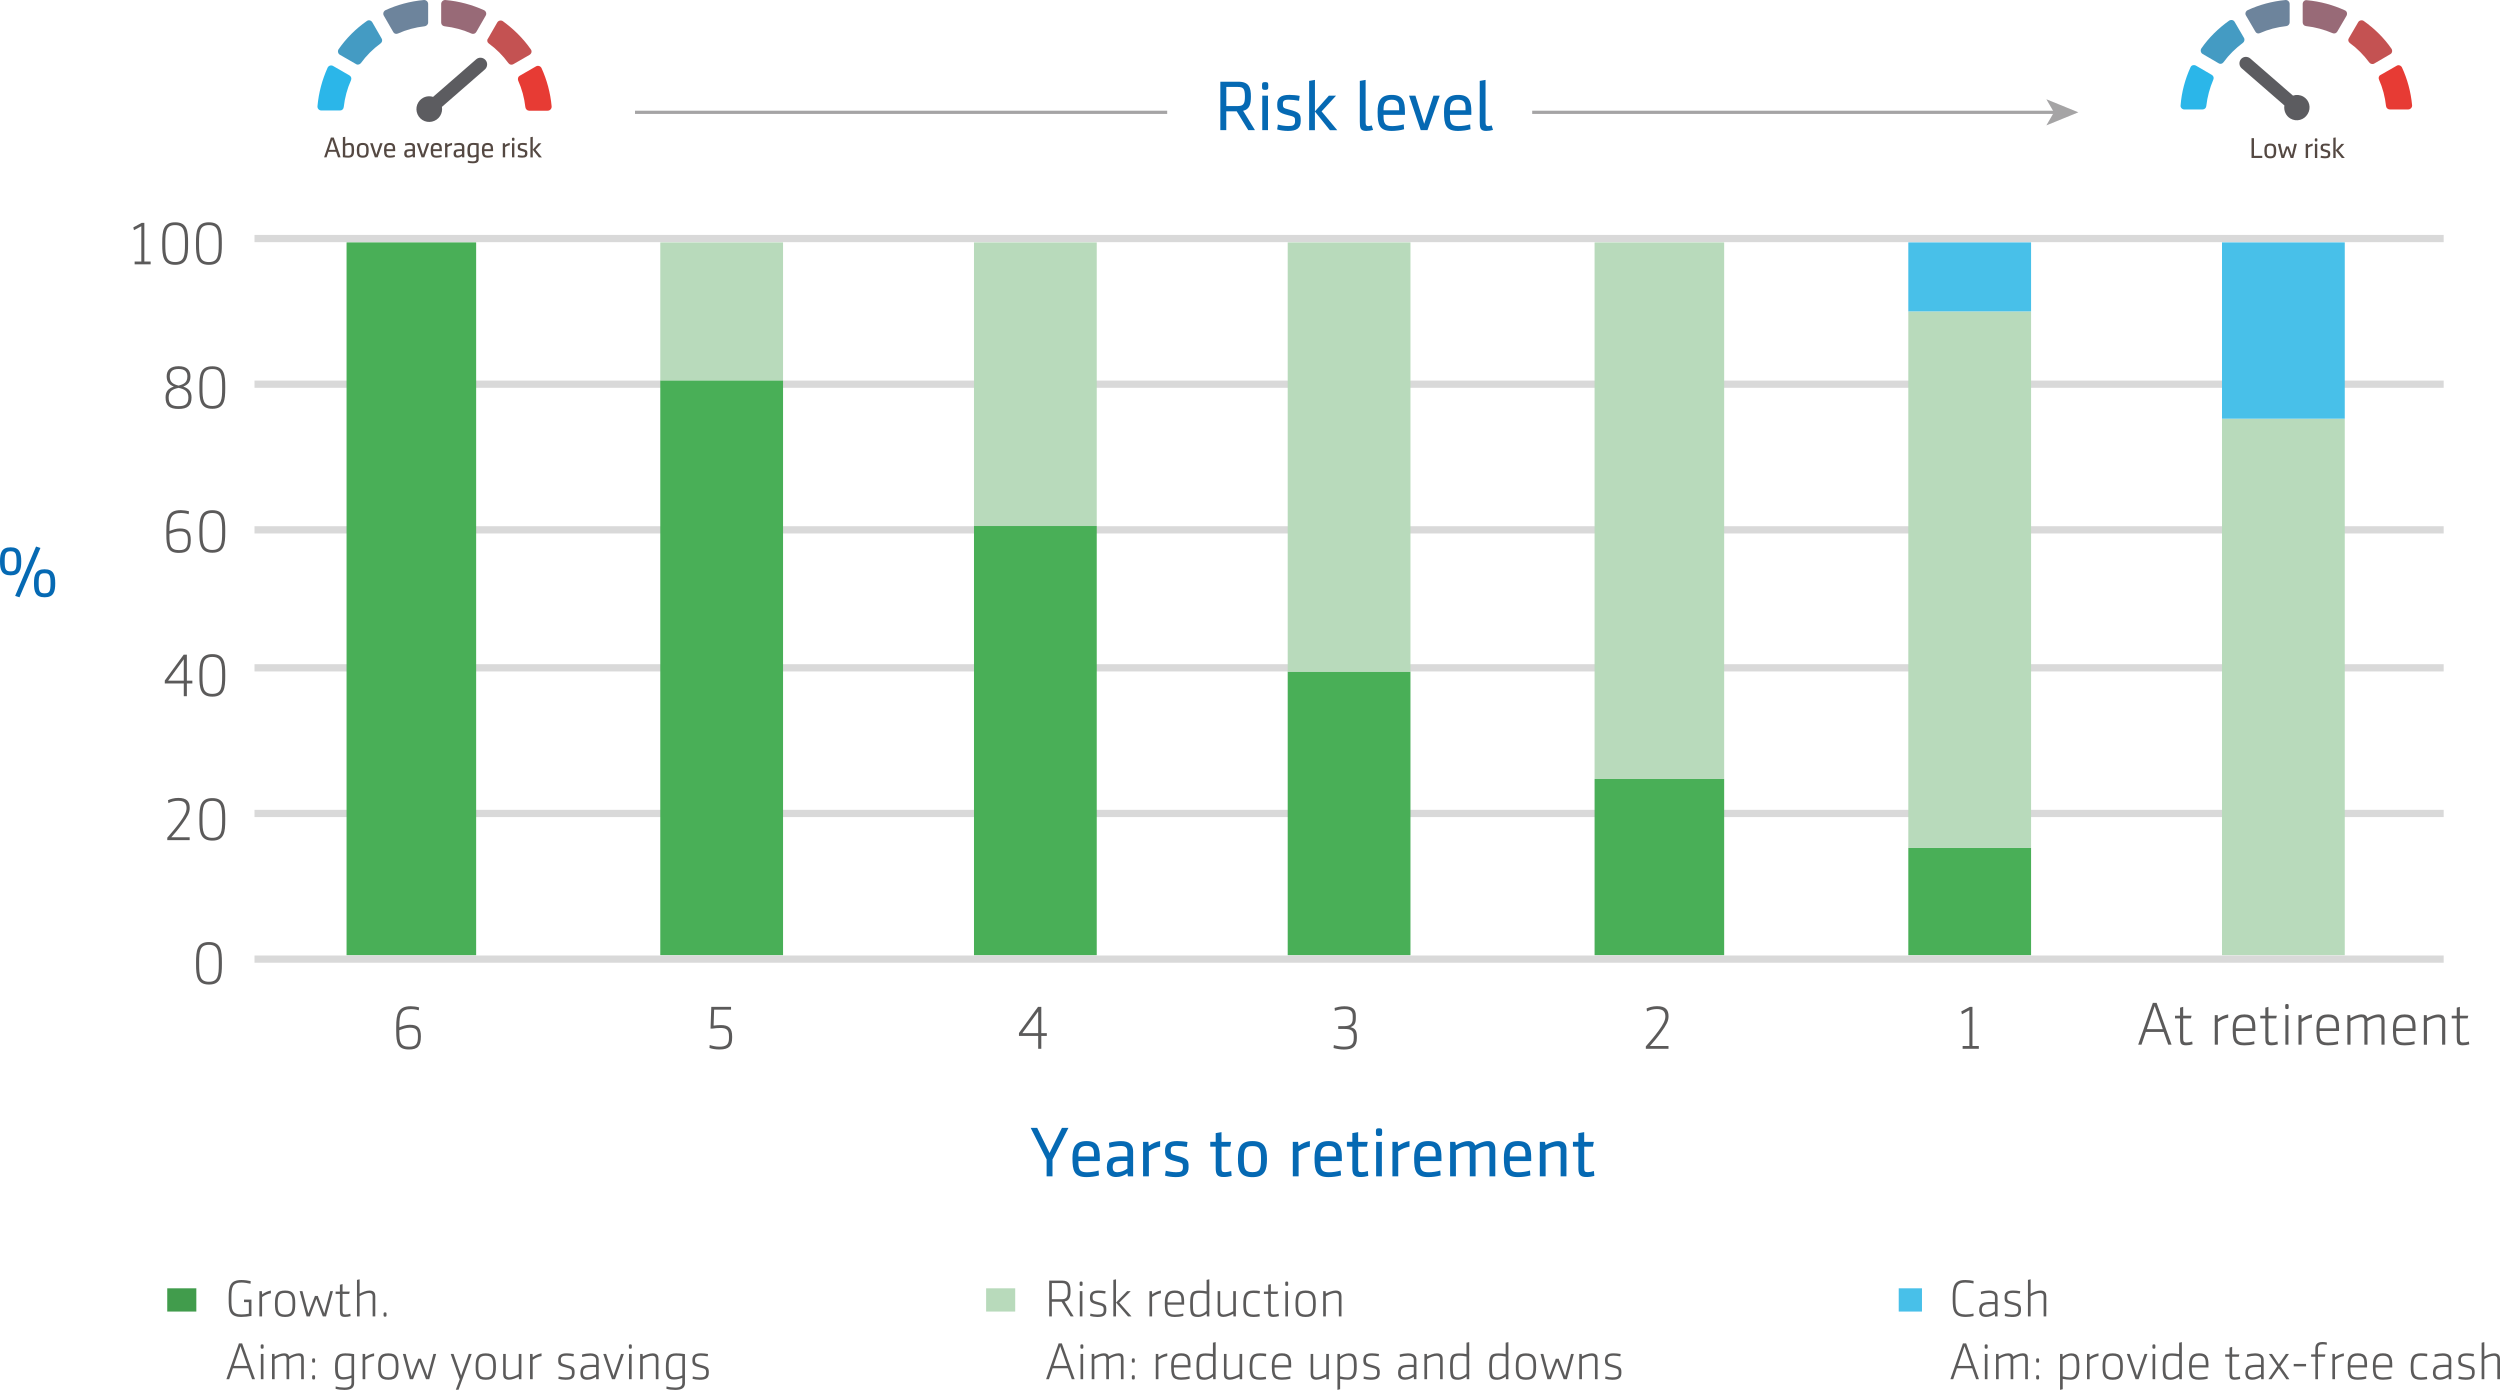<?xml version="1.0" encoding="utf-8"?>
<!-- Generator: Adobe Illustrator 24.3.0, SVG Export Plug-In . SVG Version: 6.00 Build 0)  -->
<svg version="1.1" id="Layer_1" xmlns="http://www.w3.org/2000/svg" xmlns:xlink="http://www.w3.org/1999/xlink" x="0px" y="0px"
	 viewBox="0 0 960 533.74" style="enable-background:new 0 0 960 533.74;" xml:space="preserve">
<style type="text/css">
	.st0{fill:#E4F1F9;}
	.st1{fill:#FFFFFF;}
	.st2{fill:#D7D6D5;}
	.st3{fill:#C9C8C7;}
	.st4{fill:#E3E2E2;}
	.st5{fill:#08B9EB;}
	.st6{fill:#3594D2;}
	.st7{fill:#005795;}
	.st8{fill:#1F355D;}
	.st9{fill:#EE7374;}
	.st10{fill:#252D3D;}
	.st11{fill:#D9D8D7;}
	.st12{fill:#F2F2F2;}
	.st13{fill:#0569B3;}
	.st14{fill:#5B5A5A;}
	.st15{fill:#A5A4A5;}
	.st16{fill:#D9D9D9;}
	.st17{fill:#49AF57;}
	.st18{fill:#B8DABB;}
	.st19{fill:#48C0E9;}
	.st20{fill:none;stroke:#D9D9D9;stroke-width:2.247;stroke-linejoin:round;stroke-miterlimit:10;}
	.st21{fill:#5C5C60;}
	.st22{fill:#986A77;}
	.st23{fill:#6D849C;}
	.st24{fill:#2BB6E9;}
	.st25{fill:#449BC3;}
	.st26{fill:#E73B34;}
	.st27{fill:#C45252;}
	.st28{fill:#544842;}
	.st29{fill:#419C4C;}
	.st30{fill:#024471;}
	.st31{fill:#1573BA;}
	.st32{fill:#0A63A4;}
	.st33{clip-path:url(#SVGID_14_);}
	.st34{fill:#39403A;}
	.st35{fill:#241F1A;}
	.st36{clip-path:url(#SVGID_16_);}
</style>
<g>
	<g>
		<g>
			<path class="st14" d="M832.6,401.16l-1.74-4.91H824l-1.67,4.91h-1.27l5.64-16.07h1.43l5.76,16.07H832.6z M827.39,386.36
				l-3.01,8.83h6.13L827.39,386.36z"/>
			<path class="st14" d="M839.44,401.4c-2.09,0-2.3-0.92-2.3-2.94v-7.4h-1.93v-1.03h1.93v-3.08l1.2-0.33v3.41h3.24l-0.28,1.03h-2.96
				v7.38c0,1.34,0.05,1.88,1.29,1.88c0.73,0,1.48-0.14,2.18-0.38l0.14,1.08C841.11,401.26,840.41,401.4,839.44,401.4z"/>
			<path class="st14" d="M855.64,390.8c-1.46,0.19-2.68,0.78-3.97,1.64v8.72h-1.2v-11.35h1.13l0.07,1.5
				c1.22-0.94,2.35-1.46,3.95-1.79L855.64,390.8z"/>
			<path class="st14" d="M865.69,400.93c-1.15,0.35-2.87,0.49-3.88,0.49c-4.16,0-4.44-2.09-4.44-6.39c0-3.41,0.89-5.5,4.49-5.5
				c3.76,0,4.18,2.21,4.18,5.29v1.08h-7.47v0.35c0,3.08,0.61,4.11,3.34,4.11c0.89,0,2.56-0.14,3.71-0.52L865.69,400.93z
				 M858.57,394.87h6.27v-0.45c0-2.28-0.31-3.81-2.98-3.81c-2.47,0-3.29,1.36-3.29,4.04V394.87z"/>
			<path class="st14" d="M872.18,401.4c-2.09,0-2.3-0.92-2.3-2.94v-7.4h-1.93v-1.03h1.93v-3.08l1.2-0.33v3.41h3.24l-0.28,1.03h-2.96
				v7.38c0,1.34,0.05,1.88,1.29,1.88c0.73,0,1.48-0.14,2.18-0.38l0.14,1.08C873.85,401.26,873.14,401.4,872.18,401.4z"/>
			<path class="st14" d="M878.2,385.52c0.63,0,0.66,0.24,0.66,0.99c0,0.75-0.02,0.99-0.66,0.99c-0.68,0-0.68-0.23-0.68-0.99
				C877.52,385.75,877.52,385.52,878.2,385.52z M877.59,401.16v-11.35h1.17v11.35H877.59z"/>
			<path class="st14" d="M887.79,390.8c-1.46,0.19-2.68,0.78-3.97,1.64v8.72h-1.2v-11.35h1.13l0.07,1.5
				c1.22-0.94,2.35-1.46,3.95-1.79L887.79,390.8z"/>
			<path class="st14" d="M897.84,400.93c-1.15,0.35-2.87,0.49-3.88,0.49c-4.16,0-4.44-2.09-4.44-6.39c0-3.41,0.89-5.5,4.49-5.5
				c3.76,0,4.18,2.21,4.18,5.29v1.08h-7.47v0.35c0,3.08,0.61,4.11,3.34,4.11c0.89,0,2.56-0.14,3.71-0.52L897.84,400.93z
				 M890.73,394.87H897v-0.45c0-2.28-0.31-3.81-2.98-3.81c-2.47,0-3.29,1.36-3.29,4.04V394.87z"/>
			<path class="st14" d="M914.48,401.16v-9.07c0-1.27-0.54-1.48-1.32-1.48c-0.99,0-2.58,0.56-4.04,1.5v9.05h-1.2v-9.07
				c0-1.27-0.52-1.48-1.29-1.48c-0.89,0-2.63,0.59-4.04,1.5v9.05h-1.2v-11.35h1.1l0.09,1.2c1.03-0.66,2.77-1.48,4.28-1.48
				c1.34,0,1.97,0.56,2.18,1.48c1.2-0.68,2.87-1.48,4.35-1.48c1.83,0,2.28,0.96,2.28,2.56v9.07H914.48z"/>
			<path class="st14" d="M927.22,400.93c-1.15,0.35-2.87,0.49-3.88,0.49c-4.16,0-4.44-2.09-4.44-6.39c0-3.41,0.89-5.5,4.49-5.5
				c3.76,0,4.18,2.21,4.18,5.29v1.08h-7.47v0.35c0,3.08,0.61,4.11,3.34,4.11c0.89,0,2.56-0.14,3.71-0.52L927.22,400.93z
				 M920.1,394.87h6.27v-0.45c0-2.28-0.31-3.81-2.98-3.81c-2.47,0-3.29,1.36-3.29,4.04V394.87z"/>
			<path class="st14" d="M937.77,401.16v-9.02c0-1.22-0.82-1.5-1.57-1.5c-1.15,0-2.94,0.68-4.25,1.46v9.07h-1.2v-11.35h1.1
				l0.09,1.15c1.17-0.63,2.89-1.41,4.42-1.41c2.11,0,2.61,1.25,2.61,2.51v9.09H937.77z"/>
			<path class="st14" d="M945.69,401.4c-2.09,0-2.3-0.92-2.3-2.94v-7.4h-1.93v-1.03h1.93v-3.08l1.2-0.33v3.41h3.24l-0.28,1.03h-2.96
				v7.38c0,1.34,0.05,1.88,1.29,1.88c0.73,0,1.48-0.14,2.18-0.38l0.14,1.08C947.36,401.26,946.66,401.4,945.69,401.4z"/>
		</g>
	</g>
	<g>
		<g>
			<path class="st13" d="M4.08,220.93c-3.45,0-4.08-2.12-4.08-5.38c0-3.26,0.63-5.38,4.08-5.38c3.45,0,4.08,2.12,4.08,5.38
				C8.16,218.81,7.53,220.93,4.08,220.93z M4.08,211.69c-1.88,0-2.28,0.76-2.28,3.86c0,3.1,0.41,3.86,2.28,3.86
				c1.88,0,2.28-0.76,2.28-3.86C6.36,212.45,5.95,211.69,4.08,211.69z M7.48,229.36l-1.66-0.54l8.02-18.95l1.69,0.54L7.48,229.36z
				 M17.13,229.36c-3.45,0-4.08-2.12-4.08-5.38c0-3.26,0.63-5.38,4.08-5.38c3.45,0,4.08,2.12,4.08,5.38
				C21.21,227.24,20.58,229.36,17.13,229.36z M17.13,220.12c-1.88,0-2.28,0.76-2.28,3.86c0,3.1,0.41,3.86,2.28,3.86
				c1.88,0,2.28-0.76,2.28-3.86C19.41,220.88,19.01,220.12,17.13,220.12z"/>
		</g>
	</g>
	<g>
		<g>
			<path class="st13" d="M403.02,442.76l4.76-9.65h2.5l-6.12,12.1v6.5h-2.26v-6.5l-6.12-12.1h2.5L403.02,442.76z"/>
			<path class="st13" d="M414.11,446.41c0,3.07,0.9,3.75,3.37,3.75c1.17,0,3.1-0.27,4.38-0.68l0.14,1.88
				c-1.36,0.41-3.34,0.65-4.79,0.65c-4.73,0-5.38-2.45-5.38-7.26c0-3.94,0.98-6.58,5.41-6.58c4.38,0,5.08,2.48,5.08,6.53v1.14h-8.21
				V446.41z M414.11,444.07h5.98v-1.09c0-1.98-0.73-2.96-2.86-2.96c-2.15,0-3.13,1.01-3.13,3.64V444.07z"/>
			<path class="st13" d="M435.13,451.71h-1.99l-0.22-1.17c-1.33,0.9-2.75,1.44-4.3,1.44c-1.9,0-3.59-0.82-3.59-3.72
				c0-3.78,2.15-4.19,6.53-4.19c0.33,0,0.57,0,1.33,0.03v-1.96c0-1.3-0.52-2.09-2.58-2.09c-1.5,0-2.96,0.3-4.32,0.68l-0.14-1.9
				c1.28-0.38,3.24-0.65,4.54-0.65c3.34,0,4.73,1.39,4.73,3.97V451.71z M432.9,445.84c-0.79-0.03-1.11-0.03-1.6-0.03
				c-2.56,0-4.02,0.16-4.02,2.28c0,1.5,0.52,2.04,1.88,2.04c1.28,0,2.72-0.63,3.75-1.39V445.84z"/>
			<path class="st13" d="M445.49,440.34c-1.47,0.22-2.94,0.79-4.32,1.77v9.6h-2.23v-13.24h2.01l0.19,1.61
				c1.3-1.03,2.66-1.61,4.35-1.93V440.34z"/>
			<path class="st13" d="M451.52,452.01c-1.41,0-3.15-0.24-4.16-0.57l0.3-1.88c1.14,0.33,2.72,0.57,3.97,0.57
				c1.77,0,2.61-0.24,2.61-1.88c0-1.5-0.03-1.66-2.64-2.28c-3.89-0.95-4.22-1.77-4.22-4.19c0-2.45,1.33-3.62,4.68-3.62
				c1.03,0,2.96,0.16,3.94,0.38l-0.24,1.9c-1.41-0.27-2.8-0.43-3.94-0.43c-1.9,0-2.26,0.49-2.26,1.63c0,1.33,0.11,1.61,2.12,2.09
				c4.57,1.17,4.73,1.82,4.73,4.43C456.42,450.92,454.95,452.01,451.52,452.01z"/>
			<path class="st13" d="M469.87,451.98c-2.53,0-3.04-1.11-3.04-3.51v-8.16h-2.09v-1.85h2.09v-3.34l2.23-0.38v3.73h3.7l-0.35,1.85
				h-3.35v8.1c0,1.28,0.14,1.69,1.33,1.69c0.76,0,1.58-0.16,2.39-0.44l0.16,1.88C471.97,451.82,470.99,451.98,469.87,451.98z"/>
			<path class="st13" d="M480.94,452.03c-4.68,0-5.57-2.61-5.57-6.93c0-4.32,0.9-6.93,5.57-6.93c4.68,0,5.57,2.61,5.57,6.93
				C486.51,449.42,485.62,452.03,480.94,452.03z M480.94,440.1c-2.88,0-3.29,1.17-3.29,5c0,3.83,0.41,5,3.29,5
				c2.88,0,3.29-1.17,3.29-5C484.23,441.27,483.82,440.1,480.94,440.1z"/>
			<path class="st13" d="M502.99,440.34c-1.47,0.22-2.94,0.79-4.32,1.77v9.6h-2.23v-13.24h2.01l0.19,1.61
				c1.31-1.03,2.66-1.61,4.35-1.93V440.34z"/>
			<path class="st13" d="M507.06,446.41c0,3.07,0.9,3.75,3.37,3.75c1.17,0,3.1-0.27,4.38-0.68l0.14,1.88
				c-1.36,0.41-3.35,0.65-4.79,0.65c-4.73,0-5.38-2.45-5.38-7.26c0-3.94,0.98-6.58,5.41-6.58c4.38,0,5.08,2.48,5.08,6.53v1.14h-8.21
				V446.41z M507.06,444.07h5.98v-1.09c0-1.98-0.73-2.96-2.85-2.96c-2.15,0-3.13,1.01-3.13,3.64V444.07z"/>
			<path class="st13" d="M522.34,451.98c-2.53,0-3.04-1.11-3.04-3.51v-8.16h-2.09v-1.85h2.09v-3.34l2.23-0.38v3.73h3.7l-0.35,1.85
				h-3.35v8.1c0,1.28,0.14,1.69,1.33,1.69c0.76,0,1.58-0.16,2.39-0.44l0.16,1.88C524.44,451.82,523.46,451.98,522.34,451.98z"/>
			<path class="st13" d="M529.55,433.25c1.14,0,1.2,0.35,1.2,1.5c0,1.14-0.05,1.5-1.2,1.5s-1.2-0.35-1.2-1.5
				C528.35,433.6,528.41,433.25,529.55,433.25z M528.43,451.71v-13.24h2.2v13.24H528.43z"/>
			<path class="st13" d="M541.24,440.34c-1.47,0.22-2.94,0.79-4.32,1.77v9.6h-2.23v-13.24h2.01l0.19,1.61
				c1.3-1.03,2.66-1.61,4.35-1.93V440.34z"/>
			<path class="st13" d="M545.31,446.41c0,3.07,0.9,3.75,3.37,3.75c1.17,0,3.1-0.27,4.38-0.68l0.14,1.88
				c-1.36,0.41-3.35,0.65-4.79,0.65c-4.73,0-5.38-2.45-5.38-7.26c0-3.94,0.98-6.58,5.41-6.58c4.38,0,5.08,2.48,5.08,6.53v1.14h-8.21
				V446.41z M545.31,444.07h5.98v-1.09c0-1.98-0.73-2.96-2.85-2.96c-2.15,0-3.13,1.01-3.13,3.64V444.07z"/>
			<path class="st13" d="M571.96,451.71v-10.2c0-1.03-0.41-1.41-1.22-1.41c-0.98,0-2.69,0.68-4.11,1.58v10.03h-2.23v-10.2
				c0-1.03-0.41-1.41-1.22-1.41c-0.9,0-2.72,0.68-4.11,1.58v10.03h-2.23v-13.24h1.96l0.27,1.31c1.28-0.79,3.13-1.61,4.79-1.61
				c1.47,0,2.26,0.63,2.58,1.69c1.39-0.82,3.26-1.69,4.98-1.69c2.12,0,2.77,1.31,2.77,3.32v10.22H571.96z"/>
			<path class="st13" d="M579.76,446.41c0,3.07,0.9,3.75,3.37,3.75c1.17,0,3.1-0.27,4.38-0.68l0.14,1.88
				c-1.36,0.41-3.34,0.65-4.78,0.65c-4.73,0-5.38-2.45-5.38-7.26c0-3.94,0.98-6.58,5.41-6.58c4.38,0,5.08,2.48,5.08,6.53v1.14h-8.21
				V446.41z M579.76,444.07h5.98v-1.09c0-1.98-0.73-2.96-2.86-2.96c-2.15,0-3.13,1.01-3.13,3.64V444.07z"/>
			<path class="st13" d="M599.28,451.71v-10.17c0-1.06-0.6-1.41-1.41-1.41c-1.12,0-3.04,0.73-4.35,1.5v10.09h-2.23v-13.24h1.98
				l0.22,1.22c1.22-0.71,3.24-1.52,4.87-1.52c2.53,0,3.15,1.5,3.15,3.15v10.39H599.28z"/>
			<path class="st13" d="M609.15,451.98c-2.53,0-3.05-1.11-3.05-3.51v-8.16h-2.09v-1.85h2.09v-3.34l2.23-0.38v3.73h3.7l-0.35,1.85
				h-3.34v8.1c0,1.28,0.14,1.69,1.33,1.69c0.76,0,1.58-0.16,2.39-0.44l0.16,1.88C611.24,451.82,610.27,451.98,609.15,451.98z"/>
		</g>
	</g>
	<g>
		<g>
			<path class="st13" d="M474.89,42.75h-4v7.23h-2.28v-18.6h6.93c4.13,0,4.81,2.31,4.81,5.68c0,3.07-0.6,4.92-2.99,5.49l4.54,7.42
				h-2.58L474.89,42.75z M475.3,33.39h-4.4v7.34h4.35c2.23,0,2.8-0.87,2.8-3.67C478.05,33.94,477.34,33.39,475.3,33.39z"/>
			<path class="st13" d="M485.82,31.52c1.14,0,1.2,0.35,1.2,1.5c0,1.14-0.05,1.5-1.2,1.5c-1.14,0-1.2-0.35-1.2-1.5
				C484.63,31.87,484.68,31.52,485.82,31.52z M484.71,49.98V36.74h2.2v13.24H484.71z"/>
			<path class="st13" d="M494.58,50.28c-1.41,0-3.15-0.24-4.16-0.57l0.3-1.88c1.14,0.33,2.72,0.57,3.97,0.57
				c1.77,0,2.61-0.24,2.61-1.88c0-1.5-0.03-1.66-2.64-2.28c-3.89-0.95-4.21-1.77-4.21-4.19c0-2.45,1.33-3.62,4.68-3.62
				c1.03,0,2.96,0.16,3.94,0.38l-0.24,1.9c-1.41-0.27-2.8-0.43-3.94-0.43c-1.9,0-2.26,0.49-2.26,1.63c0,1.33,0.11,1.61,2.12,2.09
				c4.57,1.17,4.73,1.82,4.73,4.43C499.47,49.19,498,50.28,494.58,50.28z"/>
			<path class="st13" d="M502.71,49.98V31.06l2.23-0.38v12.07l5.33-6.01h2.77l-5.55,6.04l6.01,7.21h-2.83l-5.74-7.15v7.15H502.71z"
				/>
			<path class="st13" d="M527.26,49.9c-0.68,0.22-1.79,0.38-2.64,0.38c-2.28,0-2.45-1.22-2.45-3.51V31.06l2.23-0.38V47.1
				c0,1.09,0.43,1.33,0.98,1.33c0.46,0,0.92-0.11,1.36-0.27L527.26,49.9z"/>
			<path class="st13" d="M531.28,44.68c0,3.07,0.9,3.75,3.37,3.75c1.17,0,3.1-0.27,4.38-0.68l0.14,1.88
				c-1.36,0.41-3.35,0.65-4.79,0.65c-4.73,0-5.38-2.45-5.38-7.26c0-3.94,0.98-6.58,5.41-6.58c4.38,0,5.08,2.48,5.08,6.53v1.14h-8.21
				V44.68z M531.28,42.34h5.98v-1.09c0-1.98-0.73-2.96-2.85-2.96c-2.15,0-3.13,1.01-3.13,3.64V42.34z"/>
			<path class="st13" d="M548.14,49.98h-2.58l-4.49-13.24h2.45l3.37,10.82l3.56-10.82h2.39L548.14,49.98z"/>
			<path class="st13" d="M556.78,44.68c0,3.07,0.9,3.75,3.37,3.75c1.17,0,3.1-0.27,4.38-0.68l0.14,1.88
				c-1.36,0.41-3.35,0.65-4.79,0.65c-4.73,0-5.38-2.45-5.38-7.26c0-3.94,0.98-6.58,5.41-6.58c4.38,0,5.08,2.48,5.08,6.53v1.14h-8.21
				V44.68z M556.78,42.34h5.98v-1.09c0-1.98-0.73-2.96-2.85-2.96c-2.15,0-3.13,1.01-3.13,3.64V42.34z"/>
			<path class="st13" d="M573.31,49.9c-0.68,0.22-1.79,0.38-2.64,0.38c-2.28,0-2.45-1.22-2.45-3.51V31.06l2.23-0.38V47.1
				c0,1.09,0.44,1.33,0.98,1.33c0.46,0,0.92-0.11,1.36-0.27L573.31,49.9z"/>
		</g>
	</g>
	<g>
		<g>
			<rect x="588.36" y="42.51" class="st15" width="201.01" height="1.24"/>
		</g>
		<g>
			<g>
				<polygon class="st15" points="798.09,43.13 785.8,48.15 788.71,43.13 785.8,38.11 				"/>
			</g>
		</g>
	</g>
	<g>
		<rect x="243.84" y="42.51" class="st15" width="204.36" height="1.24"/>
	</g>
	<g>
		<g>
			<g>
				<path class="st14" d="M85.21,370.31c0,4.38-0.33,7.76-4.96,7.76c-4.61,0-4.96-3.38-4.96-7.76v-0.81c0-4.38,0.35-7.76,4.96-7.76
					c4.64,0,4.96,3.38,4.96,7.76V370.31z M84.02,369.52c0-4.17-0.23-6.71-3.78-6.71c-3.52,0-3.77,2.54-3.77,6.71v0.77
					c0,4.17,0.26,6.71,3.77,6.71c3.54,0,3.78-2.54,3.78-6.71V369.52z"/>
			</g>
		</g>
		<g>
			<g>
				<path class="st14" d="M72.83,321.54v1.07h-8.6v-0.93c1.86-2.14,3.33-3.85,4.87-5.97c1.72-2.38,2.54-3.89,2.54-5.41
					c0-1.84-0.86-2.8-3.24-2.8c-1.33,0-2.68,0.35-3.73,0.91l-0.16-1.12c0.72-0.4,2.28-0.89,3.96-0.89c3.31,0,4.38,1.44,4.38,3.84
					c0,1.84-0.86,3.36-2.82,6.04c-1.7,2.35-2.91,3.71-4.26,5.24H72.83z"/>
				<path class="st14" d="M86.49,315.04c0,4.38-0.33,7.76-4.96,7.76c-4.61,0-4.96-3.38-4.96-7.76v-0.81c0-4.38,0.35-7.76,4.96-7.76
					c4.64,0,4.96,3.38,4.96,7.76V315.04z M85.3,314.25c0-4.17-0.23-6.71-3.78-6.71c-3.52,0-3.77,2.54-3.77,6.71v0.77
					c0,4.17,0.26,6.71,3.77,6.71c3.54,0,3.78-2.54,3.78-6.71V314.25z"/>
			</g>
		</g>
		<g>
			<g>
				<path class="st14" d="M71.76,262.45v4.89h-1.19v-4.89h-7.29v-1.12l7.25-9.93h1.23v9.98h2.1v1.07H71.76z M70.57,261.37v-8.2
					l-6.01,8.2H70.57z"/>
				<path class="st14" d="M86.49,259.76c0,4.38-0.33,7.76-4.96,7.76c-4.61,0-4.96-3.38-4.96-7.76v-0.82c0-4.38,0.35-7.76,4.96-7.76
					c4.64,0,4.96,3.38,4.96,7.76V259.76z M85.3,258.97c0-4.17-0.23-6.71-3.78-6.71c-3.52,0-3.77,2.54-3.77,6.71v0.77
					c0,4.17,0.26,6.71,3.77,6.71c3.54,0,3.78-2.54,3.78-6.71V258.97z"/>
			</g>
		</g>
		<g>
			<g>
				<path class="st14" d="M65.07,203.91c1.23-0.51,2.66-0.98,4.01-0.98c3.1,0,4.17,1.24,4.17,4.45c0,3.68-1.26,4.94-4.52,4.94
					c-4.31,0-4.85-2.52-4.85-6.92v-1.7c0-5.01,0.77-7.81,5.55-7.81c0.82,0,2.33,0.19,3.15,0.47l-0.14,1.1
					c-0.91-0.3-1.96-0.47-2.96-0.47c-3.78,0-4.38,2.07-4.4,6.08V203.91z M65.07,204.98v0.75c0,3.54,0.28,5.52,3.66,5.52
					c2.7,0,3.4-1.05,3.4-3.87c0-2.35-0.61-3.36-3.1-3.36C67.63,204.02,65.95,204.65,65.07,204.98z"/>
				<path class="st14" d="M86.49,204.49c0,4.38-0.33,7.76-4.96,7.76c-4.61,0-4.96-3.38-4.96-7.76v-0.82c0-4.38,0.35-7.76,4.96-7.76
					c4.64,0,4.96,3.38,4.96,7.76V204.49z M85.3,203.7c0-4.17-0.23-6.71-3.78-6.71c-3.52,0-3.77,2.54-3.77,6.71v0.77
					c0,4.17,0.26,6.71,3.77,6.71c3.54,0,3.78-2.54,3.78-6.71V203.7z"/>
			</g>
		</g>
		<g>
			<g>
				<path class="st14" d="M70.38,148.45c2.21,0.75,3.17,1.98,3.17,4.19c0,3.05-1.49,4.4-4.96,4.4c-3.54,0-5.01-1.3-5.01-4.4
					c0-2.21,0.93-3.45,3.17-4.19c-1.91-0.77-2.75-1.93-2.75-3.94c0-2.35,1.4-3.89,4.59-3.89c3.17,0,4.54,1.54,4.54,3.89
					C73.13,146.54,72.36,147.66,70.38,148.45z M68.57,148.94c-2.12,0.47-3.8,1.16-3.8,3.7c0,2.47,1.14,3.33,3.82,3.33
					c2.66,0,3.75-0.93,3.75-3.33C72.34,150.22,70.83,149.4,68.57,148.94z M68.57,148.07c2.19-0.56,3.38-1.3,3.38-3.54
					c0-1.75-0.96-2.84-3.36-2.84c-2.47,0-3.4,1.12-3.4,2.89C65.19,146.79,66.51,147.56,68.57,148.07z"/>
				<path class="st14" d="M86.49,149.22c0,4.38-0.33,7.76-4.96,7.76c-4.61,0-4.96-3.38-4.96-7.76v-0.81c0-4.38,0.35-7.76,4.96-7.76
					c4.64,0,4.96,3.38,4.96,7.76V149.22z M85.3,148.42c0-4.17-0.23-6.71-3.78-6.71c-3.52,0-3.77,2.54-3.77,6.71v0.77
					c0,4.17,0.26,6.71,3.77,6.71c3.54,0,3.78-2.54,3.78-6.71V148.42z"/>
			</g>
		</g>
		<g>
			<g>
				<path class="st14" d="M51.71,100.44h2.56V86.88l-2.82,1.51l-0.26-1.07l3.24-1.75h1v14.87h2.42v1.07h-6.15V100.44z"/>
				<path class="st14" d="M72.22,93.94c0,4.38-0.33,7.76-4.96,7.76c-4.61,0-4.96-3.38-4.96-7.76v-0.82c0-4.38,0.35-7.76,4.96-7.76
					c4.64,0,4.96,3.38,4.96,7.76V93.94z M71.03,93.15c0-4.17-0.23-6.71-3.78-6.71c-3.52,0-3.77,2.54-3.77,6.71v0.77
					c0,4.17,0.26,6.71,3.77,6.71c3.54,0,3.78-2.54,3.78-6.71V93.15z"/>
				<path class="st14" d="M85.18,93.94c0,4.38-0.33,7.76-4.96,7.76c-4.61,0-4.96-3.38-4.96-7.76v-0.82c0-4.38,0.35-7.76,4.96-7.76
					c4.64,0,4.96,3.38,4.96,7.76V93.94z M83.99,93.15c0-4.17-0.23-6.71-3.78-6.71c-3.52,0-3.78,2.54-3.78,6.71v0.77
					c0,4.17,0.26,6.71,3.78,6.71c3.54,0,3.78-2.54,3.78-6.71V93.15z"/>
			</g>
		</g>
	</g>
	<g>
		<g>
			<g>
				<path class="st16" d="M938.37,313.76H97.73v-2.78h840.64V313.76z M938.37,257.83H97.73v-2.78h840.64V257.83z M938.37,204.85
					H97.73v-2.78h840.64V204.85z M938.37,148.92H97.73v-2.78h840.64V148.92z M938.37,92.99H97.73v-2.78h840.64V92.99z"/>
			</g>
		</g>
		<g>
			<g>
				<path class="st17" d="M732.79,325.61h47.14v41.21h-47.14V325.61z M612.32,299.12h49.76v67.7h-49.76V299.12z M494.48,257.91
					h47.14v108.91h-47.14V257.91z M374.01,201.99h47.14v164.84h-47.14V201.99z M253.55,146.06h47.14v220.76h-47.14V146.06z
					 M133.08,93.08h49.76v273.75h-49.76V93.08z"/>
			</g>
		</g>
		<g>
			<g>
				<path class="st18" d="M853.25,160.78h47.14v206.05h-47.14V160.78z M732.79,119.57h47.14v206.05h-47.14V119.57z M612.32,93.08
					h49.76v206.05h-49.76V93.08z M494.48,93.08h47.14v164.84h-47.14V93.08z M374.01,93.08h47.14v108.91h-47.14V93.08z M253.55,93.08
					h47.14v52.98h-47.14V93.08z"/>
			</g>
		</g>
		<g>
			<g>
				<path class="st19" d="M853.25,93.08h47.14v67.7h-47.14V93.08z M732.79,93.08h47.14v26.49h-47.14V93.08z"/>
			</g>
		</g>
		<g>
			<g>
				<rect x="97.73" y="366.91" class="st16" width="840.64" height="2.78"/>
			</g>
		</g>
	</g>
	<g>
		<g>
			<path class="st14" d="M153.35,394.5c1.25-0.52,2.69-0.99,4.05-0.99c3.14,0,4.22,1.25,4.22,4.5c0,3.72-1.27,5-4.57,5
				c-4.36,0-4.9-2.55-4.9-7v-1.72c0-5.07,0.78-7.9,5.61-7.9c0.82,0,2.36,0.19,3.18,0.47l-0.14,1.11c-0.92-0.31-1.98-0.47-2.99-0.47
				c-3.82,0-4.43,2.1-4.45,6.15V394.5z M153.35,395.59v0.75c0,3.58,0.28,5.59,3.7,5.59c2.73,0,3.44-1.06,3.44-3.91
				c0-2.38-0.61-3.39-3.14-3.39C155.94,394.62,154.24,395.26,153.35,395.59z"/>
		</g>
	</g>
	<g>
		<g>
			<path class="st14" d="M272.85,394.97l0.28-8.34h7.59v1.08h-6.5l-0.19,6.13c0.97-0.12,1.72-0.21,2.8-0.21
				c2.97,0,4.31,1.18,4.31,4.31v0.54c0,3.02-1.06,4.53-4.86,4.53c-1.49,0-2.88-0.24-3.84-0.59l0.09-1.15
				c0.78,0.28,2.22,0.66,3.72,0.66c2.83,0,3.68-0.97,3.68-3.35v-0.61c0-2.48-0.94-3.23-3.3-3.23c-0.99,0-2.1,0.09-3.02,0.24H272.85z
				"/>
		</g>
	</g>
	<g>
		<g>
			<path class="st14" d="M399.86,397.8v4.95h-1.2v-4.95h-7.38v-1.13l7.33-10.04h1.25v10.09h2.12v1.08H399.86z M398.66,396.72v-8.3
				l-6.08,8.3H398.66z"/>
		</g>
	</g>
	<g>
		<g>
			<path class="st14" d="M512.2,401.29c0.75,0.26,2.43,0.64,3.82,0.64c2.48,0,3.82-0.61,3.82-3.23v-0.8c0-2.26-1.22-2.78-3.51-2.78
				h-2.45v-1.08h1.98c2.31,0,3.58-0.49,3.58-2.9v-1.01c0-1.93-0.99-2.64-3.23-2.64c-1.32,0-2.73,0.35-3.61,0.66l-0.12-1.11
				c0.75-0.24,2.22-0.64,3.72-0.64c3.21,0,4.43,1.2,4.43,3.63v0.85c0,2.15-0.52,2.92-2.07,3.56c1.82,0.4,2.48,1.3,2.48,3.65v0.52
				c0,3.35-1.7,4.41-5,4.41c-1.23,0-2.92-0.26-3.96-0.59L512.2,401.29z"/>
		</g>
	</g>
	<g>
		<g>
			<path class="st14" d="M640.7,401.67v1.08H632v-0.94c1.89-2.17,3.37-3.89,4.93-6.03c1.75-2.4,2.57-3.94,2.57-5.47
				c0-1.86-0.87-2.83-3.28-2.83c-1.34,0-2.71,0.35-3.77,0.92l-0.17-1.13c0.73-0.4,2.31-0.9,4.01-0.9c3.35,0,4.43,1.46,4.43,3.89
				c0,1.86-0.87,3.39-2.85,6.11c-1.72,2.38-2.95,3.75-4.31,5.3H640.7z"/>
		</g>
	</g>
	<g>
		<g>
			<path class="st14" d="M753.65,401.67h2.59v-13.72l-2.85,1.53l-0.26-1.08l3.28-1.77h1.01v15.04h2.45v1.08h-6.22V401.67z"/>
		</g>
	</g>
	<g id="dial1_1_">
		<g>
			<path class="st21" d="M186.44,23.06c-0.93-1.06-2.52-1.22-3.58-0.29L166.3,37.2c-2.11-0.68-4.4,0.13-5.64,2.07
				c-1.44,2.28-0.75,5.35,1.53,6.8s5.35,0.75,6.8-1.53c0.68-1.07,0.91-2.34,0.71-3.5l16.56-14.43
				C187.21,25.71,187.37,24.11,186.44,23.06"/>
		</g>
		<g>
			<path class="st22" d="M169.41,1.52v7.15c0,0.79,0.56,1.35,1.35,1.43c3.57,0.4,7.07,1.35,10.25,2.78
				c0.71,0.32,1.51,0.08,1.91-0.64l3.57-6.2c0.48-0.79,0.16-1.75-0.64-2.14c-4.61-2.07-9.53-3.42-14.78-3.89
				C170.21-0.07,169.41,0.64,169.41,1.52"/>
		</g>
		<g>
			<path class="st23" d="M152.81,12.87c3.18-1.43,6.67-2.38,10.25-2.78c0.71-0.08,1.35-0.71,1.35-1.43V1.52
				c0-0.87-0.79-1.59-1.67-1.51c-5.24,0.48-10.17,1.83-14.7,3.89c-0.79,0.4-1.11,1.35-0.64,2.14l3.57,6.2
				C151.3,12.95,152.09,13.19,152.81,12.87"/>
		</g>
		<g>
			<path class="st24" d="M123.42,42.43h7.15c0.79,0,1.35-0.56,1.43-1.35c0.4-3.57,1.35-7.07,2.78-10.25
				c0.32-0.71,0.08-1.51-0.64-1.91l-6.2-3.57c-0.79-0.48-1.75-0.16-2.14,0.64c-2.07,4.61-3.42,9.53-3.89,14.78
				C121.83,41.71,122.54,42.43,123.42,42.43"/>
		</g>
		<g>
			<path class="st25" d="M138.59,24.23c2.07-2.86,4.61-5.4,7.55-7.55c0.64-0.48,0.79-1.27,0.4-1.91l-3.57-6.2
				c-0.48-0.79-1.43-1.03-2.14-0.48c-4.21,2.94-7.86,6.59-10.8,10.8c-0.48,0.71-0.24,1.75,0.48,2.14l6.2,3.57
				C137.32,25.03,138.11,24.79,138.59,24.23"/>
		</g>
		<g>
			<path class="st26" d="M198.96,30.91c1.43,3.18,2.38,6.67,2.78,10.25c0.08,0.71,0.71,1.35,1.43,1.35h7.15
				c0.87,0,1.59-0.79,1.51-1.67c-0.48-5.24-1.83-10.17-3.89-14.7c-0.4-0.79-1.35-1.11-2.14-0.64l-6.2,3.57
				C198.96,29.4,198.72,30.19,198.96,30.91"/>
		</g>
		<g>
			<path class="st27" d="M187.68,16.69c2.86,2.07,5.4,4.61,7.55,7.55c0.48,0.64,1.27,0.79,1.91,0.4l6.2-3.57
				c0.79-0.48,1.03-1.43,0.48-2.14c-2.94-4.21-6.59-7.78-10.72-10.8c-0.71-0.48-1.75-0.24-2.14,0.48l-3.57,6.2
				C186.89,15.42,187.05,16.21,187.68,16.69"/>
		</g>
		<g>
			<path class="st28" d="M129.79,60.42l-0.71-2.12h-3l-0.69,2.12h-0.94l2.61-7.61h1.09l2.64,7.61H129.79z M127.57,53.69l-1.25,3.85
				h2.51L127.57,53.69z"/>
			<path class="st28" d="M133.7,60.54c-0.42,0-1.35-0.06-2.04-0.17v-7.7l0.91-0.15v2.7c0.4-0.17,1.03-0.35,1.66-0.35
				c1.41,0,1.74,0.79,1.74,2.84C135.97,59.49,135.65,60.54,133.7,60.54z M132.58,59.7c0.35,0.06,0.77,0.11,1.12,0.11
				c1.26,0,1.33-0.95,1.33-2.09c0-1.43-0.08-2.07-0.97-2.07c-0.51,0-1.02,0.15-1.49,0.37V59.7z"/>
			<path class="st28" d="M139.29,60.56c-1.91,0-2.28-1.07-2.28-2.84c0-1.77,0.37-2.84,2.28-2.84c1.91,0,2.28,1.07,2.28,2.84
				C141.57,59.49,141.2,60.56,139.29,60.56z M139.29,55.67c-1.18,0-1.35,0.48-1.35,2.05s0.17,2.05,1.35,2.05
				c1.18,0,1.35-0.48,1.35-2.05S140.47,55.67,139.29,55.67z"/>
			<path class="st28" d="M145,60.42h-1.06L142.11,55h1l1.38,4.43l1.46-4.43h0.98L145,60.42z"/>
			<path class="st28" d="M148.4,58.25c0,1.26,0.37,1.54,1.38,1.54c0.48,0,1.27-0.11,1.79-0.28l0.06,0.77
				c-0.56,0.17-1.37,0.27-1.96,0.27c-1.94,0-2.2-1-2.2-2.97c0-1.61,0.4-2.69,2.21-2.69c1.79,0,2.08,1.01,2.08,2.67v0.47h-3.36V58.25
				z M148.4,57.3h2.45v-0.44c0-0.81-0.3-1.21-1.17-1.21c-0.88,0-1.28,0.41-1.28,1.49V57.3z"/>
			<path class="st28" d="M159.35,60.42h-0.81l-0.09-0.48c-0.55,0.37-1.12,0.59-1.76,0.59c-0.78,0-1.47-0.33-1.47-1.52
				c0-1.55,0.88-1.71,2.67-1.71c0.13,0,0.23,0,0.55,0.01v-0.8c0-0.54-0.21-0.86-1.06-0.86c-0.61,0-1.21,0.12-1.77,0.28l-0.06-0.78
				c0.52-0.15,1.32-0.27,1.86-0.27c1.37,0,1.94,0.57,1.94,1.62V60.42z M158.44,58.02c-0.32-0.01-0.46-0.01-0.66-0.01
				c-1.05,0-1.65,0.07-1.65,0.93c0,0.61,0.21,0.84,0.77,0.84c0.52,0,1.11-0.26,1.54-0.57V58.02z"/>
			<path class="st28" d="M162.93,60.42h-1.06L160.04,55h1l1.38,4.43l1.46-4.43h0.98L162.93,60.42z"/>
			<path class="st28" d="M166.32,58.25c0,1.26,0.37,1.54,1.38,1.54c0.48,0,1.27-0.11,1.79-0.28l0.06,0.77
				c-0.56,0.17-1.37,0.27-1.96,0.27c-1.94,0-2.2-1-2.2-2.97c0-1.61,0.4-2.69,2.21-2.69c1.79,0,2.08,1.01,2.08,2.67v0.47h-3.36V58.25
				z M166.32,57.3h2.45v-0.44c0-0.81-0.3-1.21-1.17-1.21c-0.88,0-1.28,0.41-1.28,1.49V57.3z"/>
			<path class="st28" d="M173.59,55.77c-0.6,0.09-1.2,0.32-1.77,0.72v3.93h-0.91V55h0.82l0.08,0.66c0.53-0.42,1.09-0.66,1.78-0.79
				V55.77z"/>
			<path class="st28" d="M178.3,60.42h-0.81l-0.09-0.48c-0.55,0.37-1.12,0.59-1.76,0.59c-0.78,0-1.47-0.33-1.47-1.52
				c0-1.55,0.88-1.71,2.67-1.71c0.13,0,0.23,0,0.55,0.01v-0.8c0-0.54-0.21-0.86-1.06-0.86c-0.61,0-1.21,0.12-1.77,0.28l-0.06-0.78
				c0.52-0.15,1.32-0.27,1.86-0.27c1.37,0,1.94,0.57,1.94,1.62V60.42z M177.39,58.02c-0.32-0.01-0.46-0.01-0.66-0.01
				c-1.05,0-1.65,0.07-1.65,0.93c0,0.61,0.21,0.84,0.77,0.84c0.52,0,1.11-0.26,1.54-0.57V58.02z"/>
			<path class="st28" d="M183.82,61.1c0,1.07-0.58,1.6-2.23,1.6c-0.68,0-1.38-0.07-1.98-0.24l0.06-0.77
				c0.57,0.17,1.33,0.27,1.91,0.27c1.01,0,1.32-0.31,1.32-0.83v-0.97c-0.4,0.17-1.01,0.32-1.64,0.32c-1.61,0-1.77-0.98-1.77-2.76
				c0-2,0.49-2.84,2.34-2.84c0.53,0,1.29,0.06,1.98,0.17V61.1z M182.91,55.73c-0.35-0.06-0.78-0.11-1.13-0.11
				c-1.15,0-1.33,0.58-1.33,2.1c0,1.44,0.16,1.99,1,1.99c0.51,0,1-0.13,1.47-0.35V55.73z"/>
			<path class="st28" d="M185.99,58.25c0,1.26,0.37,1.54,1.38,1.54c0.48,0,1.27-0.11,1.79-0.28l0.06,0.77
				c-0.56,0.17-1.37,0.27-1.96,0.27c-1.94,0-2.2-1-2.2-2.97c0-1.61,0.4-2.69,2.21-2.69c1.79,0,2.08,1.01,2.08,2.67v0.47h-3.36V58.25
				z M185.99,57.3h2.45v-0.44c0-0.81-0.3-1.21-1.17-1.21c-0.88,0-1.28,0.41-1.28,1.49V57.3z"/>
			<path class="st28" d="M195.75,55.77c-0.6,0.09-1.2,0.32-1.77,0.72v3.93h-0.91V55h0.82l0.08,0.66c0.53-0.42,1.09-0.66,1.78-0.79
				V55.77z"/>
			<path class="st28" d="M197.07,52.87c0.47,0,0.49,0.14,0.49,0.61c0,0.47-0.02,0.61-0.49,0.61c-0.47,0-0.49-0.14-0.49-0.61
				C196.58,53.01,196.6,52.87,197.07,52.87z M196.61,60.42V55h0.9v5.42H196.61z"/>
			<path class="st28" d="M200.5,60.54c-0.58,0-1.29-0.1-1.7-0.23l0.12-0.77c0.47,0.13,1.11,0.23,1.62,0.23
				c0.72,0,1.07-0.1,1.07-0.77c0-0.61-0.01-0.68-1.08-0.93c-1.59-0.39-1.72-0.72-1.72-1.71c0-1,0.55-1.48,1.91-1.48
				c0.42,0,1.21,0.07,1.61,0.15l-0.1,0.78c-0.58-0.11-1.15-0.18-1.61-0.18c-0.78,0-0.92,0.2-0.92,0.67c0,0.55,0.04,0.66,0.87,0.86
				c1.87,0.48,1.94,0.75,1.94,1.81C202.51,60.1,201.9,60.54,200.5,60.54z"/>
			<path class="st28" d="M203.68,60.42v-7.74l0.91-0.15v4.94l2.18-2.46h1.13l-2.27,2.47l2.46,2.95h-1.16l-2.35-2.93v2.93H203.68z"/>
		</g>
	</g>
	<g id="dial2_1_">
		<g>
			<path class="st21" d="M884.51,37.12c-1.23-0.72-2.72-0.85-4-0.4L864.1,22.45c-1.05-0.89-2.65-0.81-3.54,0.23
				s-0.81,2.65,0.23,3.54l16.41,14.27c-0.3,1.94,0.53,3.99,2.31,5.03c2.33,1.36,5.27,0.59,6.63-1.74
				C887.57,41.48,886.84,38.48,884.51,37.12"/>
		</g>
		<g>
			<path class="st22" d="M884.23,1.52v7.07c0,0.79,0.56,1.35,1.27,1.43c3.57,0.4,6.99,1.35,10.17,2.7c0.71,0.32,1.43,0.08,1.83-0.56
				l3.57-6.12c0.4-0.79,0.16-1.75-0.64-2.07c-4.53-2.07-9.45-3.42-14.62-3.89C885.02-0.07,884.23,0.64,884.23,1.52"/>
		</g>
		<g>
			<path class="st23" d="M867.79,12.72c3.18-1.43,6.59-2.3,10.17-2.7c0.71-0.08,1.27-0.71,1.27-1.43V1.52
				c0-0.87-0.79-1.59-1.59-1.51c-5.16,0.48-10.09,1.83-14.54,3.89c-0.79,0.4-1.11,1.35-0.64,2.07l3.57,6.12
				C866.36,12.8,867.15,13.03,867.79,12.72"/>
		</g>
		<g>
			<path class="st24" d="M838.71,42.03h7.07c0.79,0,1.35-0.56,1.43-1.27c0.4-3.57,1.35-6.99,2.7-10.17
				c0.32-0.71,0.08-1.43-0.56-1.83l-6.12-3.57c-0.79-0.4-1.75-0.16-2.07,0.64c-2.07,4.53-3.42,9.45-3.81,14.62
				C837.2,41.23,837.92,42.03,838.71,42.03"/>
		</g>
		<g>
			<path class="st25" d="M853.81,23.92c2.07-2.86,4.61-5.32,7.47-7.47c0.56-0.4,0.79-1.27,0.4-1.91l-3.57-6.12
				c-0.4-0.79-1.43-0.95-2.14-0.48c-4.13,2.94-7.78,6.51-10.64,10.64c-0.48,0.71-0.24,1.75,0.48,2.14l6.12,3.57
				C852.54,24.71,853.33,24.55,853.81,23.92"/>
		</g>
		<g>
			<path class="st26" d="M913.54,30.59c1.43,3.18,2.3,6.59,2.7,10.17c0.08,0.71,0.71,1.27,1.43,1.27h7.07
				c0.87,0,1.59-0.79,1.51-1.59c-0.48-5.16-1.83-10.09-3.89-14.54c-0.4-0.79-1.35-1.11-2.07-0.64l-6.12,3.5
				C913.46,29.08,913.22,29.87,913.54,30.59"/>
		</g>
		<g>
			<path class="st27" d="M902.34,16.53c2.86,2.07,5.32,4.61,7.47,7.47c0.4,0.56,1.27,0.79,1.91,0.4l6.12-3.57
				c0.79-0.4,0.95-1.43,0.48-2.14c-2.86-4.13-6.51-7.71-10.64-10.64c-0.71-0.48-1.75-0.24-2.14,0.48l-3.57,6.12
				C901.55,15.26,901.71,16.05,902.34,16.53"/>
		</g>
		<g>
			<path class="st28" d="M865.53,59.84h3.18v0.82h-4.12v-7.61h0.94V59.84z"/>
			<path class="st28" d="M871.79,60.8c-1.91,0-2.28-1.07-2.28-2.84c0-1.77,0.37-2.84,2.28-2.84c1.91,0,2.28,1.07,2.28,2.84
				C874.07,59.73,873.71,60.8,871.79,60.8z M871.79,55.92c-1.18,0-1.35,0.48-1.35,2.05s0.17,2.05,1.35,2.05
				c1.18,0,1.35-0.48,1.35-2.05S872.97,55.92,871.79,55.92z"/>
			<path class="st28" d="M876.09,60.67l-1.37-5.42h0.96l0.98,4.41l1.2-3.44h1.01l1.2,3.44l0.98-4.41H882l-1.37,5.42h-1.04
				l-1.23-3.62l-1.25,3.62H876.09z"/>
			<path class="st28" d="M888.07,56.02c-0.6,0.09-1.2,0.32-1.77,0.72v3.93h-0.91v-5.42h0.82l0.08,0.66
				c0.53-0.42,1.09-0.66,1.78-0.79V56.02z"/>
			<path class="st28" d="M889.38,53.11c0.47,0,0.49,0.14,0.49,0.61c0,0.47-0.02,0.61-0.49,0.61c-0.47,0-0.49-0.14-0.49-0.61
				C888.89,53.26,888.91,53.11,889.38,53.11z M888.92,60.67v-5.42h0.9v5.42H888.92z"/>
			<path class="st28" d="M892.81,60.79c-0.58,0-1.29-0.1-1.7-0.23l0.12-0.77c0.47,0.13,1.11,0.23,1.62,0.23
				c0.72,0,1.07-0.1,1.07-0.77c0-0.61-0.01-0.68-1.08-0.93c-1.59-0.39-1.72-0.72-1.72-1.71c0-1,0.55-1.48,1.91-1.48
				c0.42,0,1.21,0.07,1.61,0.16l-0.1,0.78c-0.58-0.11-1.15-0.18-1.61-0.18c-0.78,0-0.92,0.2-0.92,0.67c0,0.55,0.04,0.66,0.87,0.86
				c1.87,0.48,1.94,0.75,1.94,1.81C894.82,60.34,894.22,60.79,892.81,60.79z"/>
			<path class="st28" d="M895.99,60.67v-7.74l0.91-0.16v4.94l2.18-2.46h1.13l-2.27,2.47l2.46,2.95h-1.16l-2.35-2.93v2.93H895.99z"/>
		</g>
	</g>
	<g>
		<g>
			<g>
				<rect x="64.22" y="494.71" class="st29" width="11.17" height="8.93"/>
			</g>
		</g>
		<g>
			<g>
				<path class="st14" d="M88.86,498.26v0.68c0,3.72,0.12,5.81,3.8,5.81c0.8,0,1.97-0.1,2.89-0.28v-4.46h-1.85v-0.97h2.85v6.27
					c-1.13,0.22-2.73,0.4-3.9,0.4c-4.62,0-4.84-2.73-4.84-6.73v-0.76c0-4.42,0.62-6.69,4.94-6.69c1.21,0,2.57,0.2,3.52,0.42
					l-0.06,1.02c-0.98-0.24-2.49-0.48-3.44-0.48C89.26,492.49,88.86,494.2,88.86,498.26z"/>
				<path class="st14" d="M104.04,496.64c-1.25,0.16-2.29,0.66-3.4,1.41v7.46h-1.03v-9.71h0.97l0.06,1.29
					c1.05-0.8,2.01-1.25,3.38-1.53L104.04,496.64z"/>
				<path class="st14" d="M109.48,505.72c-3.34,0-3.9-1.77-3.9-5.07c0-3.32,0.56-5.09,3.9-5.09c3.32,0,3.9,1.77,3.9,5.09
					C113.38,503.95,112.8,505.72,109.48,505.72z M109.48,496.49c-2.49,0-2.85,1.25-2.85,4.16c0,2.89,0.36,4.14,2.85,4.14
					c2.47,0,2.85-1.25,2.85-4.14C112.34,497.74,111.96,496.49,109.48,496.49z"/>
				<path class="st14" d="M117.74,505.5l-2.67-9.71h1.07l2.27,8.56l2.53-6.71h1.08l2.51,6.71l2.27-8.56h1.06l-2.67,9.71h-1.23
					l-2.49-6.73l-2.49,6.73H117.74z"/>
				<path class="st14" d="M132.49,505.7c-1.79,0-1.97-0.78-1.97-2.51v-6.33h-1.65v-0.88h1.65v-2.63l1.02-0.28v2.91h2.77l-0.24,0.88
					h-2.53v6.31c0,1.15,0.04,1.61,1.11,1.61c0.62,0,1.27-0.12,1.87-0.32l0.12,0.92C133.92,505.58,133.32,505.7,132.49,505.7z"/>
				<path class="st14" d="M143.09,505.5v-7.72c0-1.05-0.7-1.29-1.35-1.29c-0.98,0-2.51,0.58-3.64,1.25v7.76h-1.02v-14.01l1.02-0.24
					v5.53c1.01-0.54,2.47-1.21,3.78-1.21c1.81,0,2.23,1.07,2.23,2.15v7.78H143.09z"/>
				<path class="st14" d="M147.87,503.95c0.54,0,0.56,0.2,0.56,0.84c0,0.62-0.02,0.82-0.56,0.82c-0.56,0-0.58-0.2-0.58-0.82
					C147.29,504.15,147.31,503.95,147.87,503.95z"/>
				<path class="st14" d="M96.8,529.62l-1.49-4.2h-5.87l-1.43,4.2h-1.08l4.82-13.75h1.23l4.93,13.75H96.8z M92.34,516.95l-2.57,7.56
					h5.25L92.34,516.95z"/>
				<path class="st14" d="M100.68,516.23c0.54,0,0.56,0.2,0.56,0.84c0,0.64-0.02,0.84-0.56,0.84c-0.58,0-0.58-0.2-0.58-0.84
					C100.1,516.43,100.1,516.23,100.68,516.23z M100.16,529.62v-9.71h1.01v9.71H100.16z"/>
				<path class="st14" d="M115.65,529.62v-7.76c0-1.09-0.46-1.27-1.13-1.27c-0.84,0-2.21,0.48-3.46,1.29v7.74h-1.02v-7.76
					c0-1.09-0.44-1.27-1.11-1.27c-0.76,0-2.25,0.5-3.46,1.29v7.74h-1.02v-9.71h0.94l0.08,1.03c0.88-0.56,2.37-1.27,3.66-1.27
					c1.15,0,1.69,0.48,1.87,1.27c1.02-0.58,2.45-1.27,3.72-1.27c1.57,0,1.95,0.82,1.95,2.19v7.76H115.65z"/>
				<path class="st14" d="M120.44,521.6c0.54,0,0.56,0.2,0.56,0.84c0,0.62-0.02,0.82-0.56,0.82c-0.56,0-0.58-0.2-0.58-0.82
					C119.85,521.8,119.87,521.6,120.44,521.6z M120.44,528.07c0.54,0,0.56,0.2,0.56,0.84c0,0.62-0.02,0.82-0.56,0.82
					c-0.56,0-0.58-0.2-0.58-0.82C119.85,528.27,119.87,528.07,120.44,528.07z"/>
				<path class="st14" d="M135.99,531.02c0,1.79-0.96,2.71-3.76,2.71c-1.23,0-2.35-0.14-3.36-0.42l0.04-0.92
					c0.97,0.28,2.37,0.44,3.3,0.44c2.07,0,2.75-0.62,2.75-1.79v-1.95c-0.74,0.32-1.99,0.66-3.2,0.66c-2.86,0-3.1-1.69-3.1-4.92
					c0-3.62,0.82-5.15,3.98-5.15c0.86,0,2.13,0.08,3.34,0.3V531.02z M134.97,520.77c-0.82-0.14-1.69-0.2-2.37-0.2
					c-2.35,0-2.87,1.25-2.87,4.26c0,2.75,0.22,4,2.17,4c1,0,2.05-0.22,3.07-0.68V520.77z"/>
				<path class="st14" d="M143.67,520.75c-1.25,0.16-2.29,0.66-3.4,1.41v7.46h-1.03v-9.71h0.97l0.06,1.29
					c1.05-0.8,2.01-1.25,3.38-1.53L143.67,520.75z"/>
				<path class="st14" d="M149.12,529.84c-3.34,0-3.9-1.77-3.9-5.07c0-3.32,0.56-5.09,3.9-5.09c3.32,0,3.9,1.77,3.9,5.09
					C153.01,528.07,152.43,529.84,149.12,529.84z M149.12,520.61c-2.49,0-2.86,1.25-2.86,4.16c0,2.89,0.36,4.14,2.86,4.14
					c2.47,0,2.85-1.25,2.85-4.14C151.97,521.86,151.59,520.61,149.12,520.61z"/>
				<path class="st14" d="M157.37,529.62l-2.67-9.71h1.07l2.27,8.56l2.53-6.71h1.08l2.51,6.71l2.27-8.56h1.06l-2.67,9.71h-1.23
					l-2.49-6.73l-2.49,6.73H157.37z"/>
				<path class="st14" d="M181.13,519.91l-5.05,13.75h-1.05l1.51-4.02l-3.48-9.73h1.09l2.91,8.3l2.97-8.3H181.13z"/>
				<path class="st14" d="M186.54,529.84c-3.34,0-3.9-1.77-3.9-5.07c0-3.32,0.56-5.09,3.9-5.09c3.32,0,3.9,1.77,3.9,5.09
					C190.44,528.07,189.85,529.84,186.54,529.84z M186.54,520.61c-2.49,0-2.86,1.25-2.86,4.16c0,2.89,0.36,4.14,2.86,4.14
					c2.47,0,2.85-1.25,2.85-4.14C189.39,521.86,189.01,520.61,186.54,520.61z"/>
				<path class="st14" d="M194.21,519.91v7.7c0,1.05,0.7,1.29,1.35,1.29c0.98,0,2.51-0.58,3.64-1.25v-7.74h1.02v9.71h-0.94
					l-0.06-1.01c-1.01,0.54-2.47,1.21-3.8,1.21c-1.79,0-2.21-1.07-2.21-2.15v-7.76H194.21z"/>
				<path class="st14" d="M207.96,520.75c-1.25,0.16-2.29,0.66-3.4,1.41v7.46h-1.03v-9.71h0.97l0.06,1.29
					c1.05-0.8,2.01-1.25,3.38-1.53L207.96,520.75z"/>
				<path class="st14" d="M217.12,529.84c-0.91,0-2.01-0.18-2.71-0.38l0.12-0.91c0.88,0.24,1.83,0.36,2.61,0.36
					c1.55,0,2.49-0.18,2.49-1.73c0-1.29-0.14-1.55-2.31-2.07c-2.79-0.68-2.97-1.19-2.97-2.93c0-1.67,0.96-2.51,3.26-2.51
					c0.66,0,1.93,0.1,2.75,0.26l-0.14,0.92c-1.07-0.2-2.09-0.28-2.69-0.28c-1.61,0-2.17,0.52-2.17,1.57c0,1.25,0.14,1.47,2.09,1.97
					c3.1,0.8,3.2,1.23,3.2,3.06C220.64,529.25,219.5,529.84,217.12,529.84z"/>
				<path class="st14" d="M229.89,529.62h-0.94l-0.06-0.96c-0.94,0.66-2.07,1.17-3.34,1.17c-1.31,0-2.69-0.38-2.69-2.67
					c0-2.85,1.77-3.07,4.88-3.07c0.34,0,0.58,0,1.15,0.02v-1.91c0-0.92-0.6-1.59-2.29-1.59c-0.88,0-1.93,0.16-3.04,0.48l-0.08-0.94
					c0.97-0.28,2.37-0.46,3.14-0.46c2.37,0,3.28,1.07,3.28,2.51V529.62z M228.88,524.97c-0.5-0.02-0.82-0.04-1.23-0.04
					c-2.35,0-3.78,0.12-3.78,2.17c0,1.53,0.84,1.81,1.81,1.81c1.21,0,2.31-0.54,3.2-1.21V524.97z"/>
				<path class="st14" d="M236.16,529.62h-1.15l-3.36-9.71h1.08l2.85,8.44l2.9-8.44h1.08L236.16,529.62z"/>
				<path class="st14" d="M242.06,516.23c0.54,0,0.56,0.2,0.56,0.84c0,0.64-0.02,0.84-0.56,0.84c-0.58,0-0.58-0.2-0.58-0.84
					C241.48,516.43,241.48,516.23,242.06,516.23z M241.54,529.62v-9.71h1.01v9.71H241.54z"/>
				<path class="st14" d="M251.83,529.62v-7.72c0-1.05-0.7-1.29-1.35-1.29c-0.98,0-2.51,0.58-3.64,1.25v7.76h-1.03v-9.71h0.94
					l0.08,0.98c1.01-0.54,2.47-1.21,3.78-1.21c1.81,0,2.23,1.07,2.23,2.15v7.78H251.83z"/>
				<path class="st14" d="M263.03,531.02c0,1.79-0.97,2.71-3.76,2.71c-1.23,0-2.35-0.14-3.36-0.42l0.04-0.92
					c0.97,0.28,2.37,0.44,3.3,0.44c2.07,0,2.75-0.62,2.75-1.79v-1.95c-0.74,0.32-1.99,0.66-3.2,0.66c-2.86,0-3.1-1.69-3.1-4.92
					c0-3.62,0.82-5.15,3.98-5.15c0.86,0,2.13,0.08,3.34,0.3V531.02z M262,520.77c-0.82-0.14-1.69-0.2-2.37-0.2
					c-2.35,0-2.87,1.25-2.87,4.26c0,2.75,0.22,4,2.17,4c1.01,0,2.05-0.22,3.07-0.68V520.77z"/>
				<path class="st14" d="M268.65,529.84c-0.9,0-2.01-0.18-2.71-0.38l0.12-0.91c0.88,0.24,1.83,0.36,2.61,0.36
					c1.55,0,2.49-0.18,2.49-1.73c0-1.29-0.14-1.55-2.31-2.07c-2.79-0.68-2.97-1.19-2.97-2.93c0-1.67,0.96-2.51,3.26-2.51
					c0.66,0,1.93,0.1,2.75,0.26l-0.14,0.92c-1.06-0.2-2.09-0.28-2.69-0.28c-1.61,0-2.17,0.52-2.17,1.57c0,1.25,0.14,1.47,2.09,1.97
					c3.1,0.8,3.2,1.23,3.2,3.06C272.17,529.25,271.03,529.84,268.65,529.84z"/>
			</g>
		</g>
	</g>
	<g>
		<g>
			<g>
				<rect x="378.67" y="494.71" class="st18" width="11.17" height="8.93"/>
			</g>
		</g>
		<g>
			<path class="st14" d="M407.65,499.87h-3.74v5.63h-1.02v-13.75h5.03c2.77,0,3.16,1.87,3.16,4.06c0,2.27-0.42,3.62-2.27,3.98
				l3.48,5.71h-1.19L407.65,499.87z M407.83,492.71h-3.92v6.19h3.74c1.87,0,2.37-0.78,2.37-3.1
				C410.02,493.86,409.66,492.71,407.83,492.71z"/>
			<path class="st14" d="M415.16,492.11c0.54,0,0.56,0.2,0.56,0.84c0,0.64-0.02,0.84-0.56,0.84c-0.58,0-0.58-0.2-0.58-0.84
				C414.58,492.31,414.58,492.11,415.16,492.11z M414.64,505.5v-9.71h1.01v9.71H414.64z"/>
			<path class="st14" d="M421.31,505.72c-0.9,0-2.01-0.18-2.71-0.38l0.12-0.91c0.88,0.24,1.83,0.36,2.61,0.36
				c1.55,0,2.49-0.18,2.49-1.73c0-1.29-0.14-1.55-2.31-2.07c-2.79-0.68-2.97-1.19-2.97-2.93c0-1.67,0.96-2.51,3.26-2.51
				c0.66,0,1.93,0.1,2.75,0.26l-0.14,0.93c-1.06-0.2-2.09-0.28-2.69-0.28c-1.61,0-2.17,0.52-2.17,1.57c0,1.25,0.14,1.47,2.09,1.97
				c3.1,0.8,3.2,1.23,3.2,3.06C424.83,505.14,423.69,505.72,421.31,505.72z"/>
			<path class="st14" d="M427.52,505.5v-14.01l1.03-0.24v8.93l4.28-4.38h1.37l-4.4,4.4l4.7,5.31h-1.33l-4.62-5.31v5.31H427.52z"/>
			<path class="st14" d="M445.81,496.63c-1.25,0.16-2.29,0.66-3.4,1.41v7.46h-1.02v-9.71h0.96l0.06,1.29
				c1.05-0.8,2.01-1.25,3.38-1.53L445.81,496.63z"/>
			<path class="st14" d="M454.41,505.3c-0.98,0.3-2.45,0.42-3.32,0.42c-3.56,0-3.8-1.79-3.8-5.47c0-2.91,0.76-4.7,3.84-4.7
				c3.22,0,3.58,1.89,3.58,4.52V501h-6.39v0.3c0,2.63,0.52,3.52,2.85,3.52c0.76,0,2.19-0.12,3.18-0.44L454.41,505.3z M448.32,500.11
				h5.37v-0.38c0-1.95-0.26-3.26-2.55-3.26c-2.11,0-2.81,1.17-2.81,3.46V500.11z"/>
			<path class="st14" d="M460.16,505.72c-2.79,0-3.14-0.91-3.14-5.07c0-4.06,0.46-5.07,3.6-5.07c0.94,0,1.87,0.12,2.71,0.28v-4.38
				l1.05-0.24v14.25h-0.94l-0.06-1.09C462.53,505.18,461.19,505.72,460.16,505.72z M463.34,496.81c-1.11-0.24-1.93-0.34-2.79-0.34
				c-2.21,0-2.47,0.88-2.47,4.18c0,3.3,0.14,4.18,2.17,4.18c1.21,0,2.45-0.8,3.1-1.47V496.81z"/>
			<path class="st14" d="M468.56,495.79v7.7c0,1.05,0.7,1.29,1.35,1.29c0.98,0,2.51-0.58,3.64-1.25v-7.74h1.03v9.71h-0.94
				l-0.06-1.01c-1.01,0.54-2.47,1.21-3.8,1.21c-1.79,0-2.21-1.07-2.21-2.15v-7.76H468.56z"/>
			<path class="st14" d="M481.38,504.8c0.66,0,1.39-0.08,2.27-0.26l0.1,0.94c-0.74,0.14-1.49,0.24-2.41,0.24
				c-3.46,0-3.92-1.75-3.92-5.07c0-3.28,0.6-5.09,3.9-5.09c0.94,0,1.75,0.06,2.47,0.18l-0.08,1.01c-0.76-0.18-1.71-0.26-2.39-0.26
				c-2.29,0-2.85,1.13-2.85,4.16C478.47,503.55,478.79,504.8,481.38,504.8z"/>
			<path class="st14" d="M488.96,505.7c-1.79,0-1.97-0.78-1.97-2.51v-6.33h-1.65v-0.88h1.65v-2.63l1.02-0.28v2.91h2.77l-0.24,0.88
				h-2.53v6.31c0,1.15,0.04,1.61,1.11,1.61c0.62,0,1.27-0.12,1.87-0.32l0.12,0.92C490.39,505.58,489.79,505.7,488.96,505.7z"/>
			<path class="st14" d="M494.11,492.11c0.54,0,0.56,0.2,0.56,0.84c0,0.64-0.02,0.84-0.56,0.84c-0.58,0-0.58-0.2-0.58-0.84
				C493.52,492.31,493.52,492.11,494.11,492.11z M493.58,505.5v-9.71h1.01v9.71H493.58z"/>
			<path class="st14" d="M501.36,505.72c-3.34,0-3.9-1.77-3.9-5.07c0-3.32,0.56-5.09,3.9-5.09c3.32,0,3.9,1.77,3.9,5.09
				C505.26,503.95,504.68,505.72,501.36,505.72z M501.36,496.49c-2.49,0-2.85,1.25-2.85,4.16c0,2.89,0.36,4.14,2.85,4.14
				c2.47,0,2.86-1.25,2.86-4.14C504.22,497.74,503.83,496.49,501.36,496.49z"/>
			<path class="st14" d="M514.12,505.5v-7.72c0-1.05-0.7-1.29-1.35-1.29c-0.98,0-2.51,0.58-3.64,1.25v7.76h-1.03v-9.71h0.94
				l0.08,0.98c1-0.54,2.47-1.21,3.78-1.21c1.81,0,2.23,1.06,2.23,2.15v7.78H514.12z"/>
			<path class="st14" d="M411.57,529.62l-1.49-4.2h-5.87l-1.43,4.2h-1.08l4.82-13.75h1.23l4.92,13.75H411.57z M407.11,516.95
				l-2.57,7.56h5.25L407.11,516.95z"/>
			<path class="st14" d="M415.45,516.23c0.54,0,0.56,0.2,0.56,0.84c0,0.64-0.02,0.84-0.56,0.84c-0.58,0-0.58-0.2-0.58-0.84
				C414.86,516.43,414.86,516.23,415.45,516.23z M414.92,529.62v-9.71h1.01v9.71H414.92z"/>
			<path class="st14" d="M430.42,529.62v-7.76c0-1.09-0.46-1.27-1.12-1.27c-0.84,0-2.21,0.48-3.46,1.29v7.74h-1.03v-7.76
				c0-1.09-0.44-1.27-1.11-1.27c-0.76,0-2.25,0.5-3.46,1.29v7.74h-1.02v-9.71h0.94l0.08,1.02c0.88-0.56,2.37-1.27,3.66-1.27
				c1.15,0,1.69,0.48,1.87,1.27c1.02-0.58,2.45-1.27,3.72-1.27c1.57,0,1.95,0.82,1.95,2.19v7.76H430.42z"/>
			<path class="st14" d="M435.2,521.6c0.54,0,0.56,0.2,0.56,0.84c0,0.62-0.02,0.82-0.56,0.82c-0.56,0-0.58-0.2-0.58-0.82
				C434.62,521.8,434.64,521.6,435.2,521.6z M435.2,528.07c0.54,0,0.56,0.2,0.56,0.84c0,0.62-0.02,0.82-0.56,0.82
				c-0.56,0-0.58-0.2-0.58-0.82C434.62,528.27,434.64,528.07,435.2,528.07z"/>
			<path class="st14" d="M448.24,520.75c-1.25,0.16-2.29,0.66-3.4,1.41v7.46h-1.02v-9.71h0.96l0.06,1.29
				c1.05-0.8,2.01-1.25,3.38-1.53L448.24,520.75z"/>
			<path class="st14" d="M456.85,529.41c-0.98,0.3-2.45,0.42-3.32,0.42c-3.56,0-3.8-1.79-3.8-5.47c0-2.91,0.76-4.7,3.84-4.7
				c3.22,0,3.58,1.89,3.58,4.52v0.92h-6.39v0.3c0,2.63,0.52,3.52,2.85,3.52c0.76,0,2.19-0.12,3.18-0.44L456.85,529.41z
				 M450.76,524.23h5.37v-0.38c0-1.95-0.26-3.26-2.55-3.26c-2.11,0-2.81,1.17-2.81,3.46V524.23z"/>
			<path class="st14" d="M462.59,529.84c-2.79,0-3.14-0.9-3.14-5.07c0-4.06,0.46-5.07,3.6-5.07c0.94,0,1.87,0.12,2.71,0.28v-4.38
				l1.05-0.24v14.25h-0.94l-0.06-1.08C464.96,529.3,463.62,529.84,462.59,529.84z M465.77,520.93c-1.11-0.24-1.93-0.34-2.79-0.34
				c-2.21,0-2.47,0.88-2.47,4.18c0,3.3,0.14,4.18,2.17,4.18c1.21,0,2.45-0.8,3.1-1.47V520.93z"/>
			<path class="st14" d="M470.99,519.91v7.7c0,1.05,0.7,1.29,1.35,1.29c0.98,0,2.51-0.58,3.64-1.25v-7.74H477v9.71h-0.94l-0.06-1.01
				c-1.01,0.54-2.47,1.21-3.8,1.21c-1.79,0-2.21-1.07-2.21-2.15v-7.76H470.99z"/>
			<path class="st14" d="M483.82,528.91c0.66,0,1.39-0.08,2.27-0.26l0.1,0.94c-0.74,0.14-1.49,0.24-2.41,0.24
				c-3.46,0-3.92-1.75-3.92-5.07c0-3.28,0.6-5.09,3.9-5.09c0.94,0,1.75,0.06,2.47,0.18l-0.08,1.01c-0.76-0.18-1.71-0.26-2.39-0.26
				c-2.29,0-2.85,1.13-2.85,4.16C480.9,527.67,481.22,528.91,483.82,528.91z"/>
			<path class="st14" d="M495.51,529.41c-0.98,0.3-2.45,0.42-3.32,0.42c-3.56,0-3.8-1.79-3.8-5.47c0-2.91,0.76-4.7,3.84-4.7
				c3.22,0,3.58,1.89,3.58,4.52v0.92h-6.39v0.3c0,2.63,0.52,3.52,2.85,3.52c0.76,0,2.19-0.12,3.18-0.44L495.51,529.41z
				 M489.42,524.23h5.37v-0.38c0-1.95-0.26-3.26-2.55-3.26c-2.11,0-2.81,1.17-2.81,3.46V524.23z"/>
			<path class="st14" d="M504.27,519.91v7.7c0,1.05,0.7,1.29,1.35,1.29c0.98,0,2.51-0.58,3.64-1.25v-7.74h1.03v9.71h-0.94
				l-0.06-1.01c-1.01,0.54-2.47,1.21-3.8,1.21c-1.79,0-2.21-1.07-2.21-2.15v-7.76H504.27z"/>
			<path class="st14" d="M520.98,524.77c0,2.65-0.28,5.05-3.42,5.05c-1.05,0-1.95-0.14-2.95-0.34v3.98l-1.03,0.26v-13.81h0.94
				l0.04,1.13c0.88-0.78,2.23-1.35,3.32-1.35C520.69,519.69,520.98,521.54,520.98,524.77z M514.6,528.53
				c1.15,0.28,1.99,0.4,2.91,0.4c1.79,0,2.41-1.07,2.41-4.16c0-2.85-0.28-4.2-2.15-4.2c-1.23,0-2.43,0.76-3.18,1.45V528.53z"/>
			<path class="st14" d="M526.3,529.84c-0.9,0-2.01-0.18-2.71-0.38l0.12-0.91c0.88,0.24,1.83,0.36,2.61,0.36
				c1.55,0,2.49-0.18,2.49-1.73c0-1.29-0.14-1.55-2.31-2.07c-2.79-0.68-2.97-1.19-2.97-2.93c0-1.67,0.96-2.51,3.26-2.51
				c0.66,0,1.93,0.1,2.75,0.26l-0.14,0.92c-1.06-0.2-2.09-0.28-2.69-0.28c-1.61,0-2.17,0.52-2.17,1.57c0,1.25,0.14,1.47,2.09,1.97
				c3.1,0.8,3.2,1.23,3.2,3.06C529.82,529.25,528.67,529.84,526.3,529.84z"/>
			<path class="st14" d="M543.89,529.62h-0.94l-0.06-0.97c-0.94,0.66-2.07,1.17-3.34,1.17c-1.31,0-2.69-0.38-2.69-2.67
				c0-2.85,1.77-3.07,4.89-3.07c0.34,0,0.58,0,1.15,0.02v-1.91c0-0.92-0.6-1.59-2.29-1.59c-0.88,0-1.93,0.16-3.04,0.48l-0.08-0.94
				c0.96-0.28,2.37-0.46,3.14-0.46c2.37,0,3.28,1.07,3.28,2.51V529.62z M542.88,524.97c-0.5-0.02-0.82-0.04-1.23-0.04
				c-2.35,0-3.78,0.12-3.78,2.17c0,1.53,0.84,1.81,1.81,1.81c1.21,0,2.31-0.54,3.2-1.21V524.97z"/>
			<path class="st14" d="M552.99,529.62v-7.72c0-1.05-0.7-1.29-1.35-1.29c-0.98,0-2.51,0.58-3.64,1.25v7.76h-1.03v-9.71h0.94
				l0.08,0.98c1-0.54,2.47-1.21,3.78-1.21c1.81,0,2.23,1.07,2.23,2.15v7.78H552.99z"/>
			<path class="st14" d="M559.96,529.84c-2.79,0-3.14-0.9-3.14-5.07c0-4.06,0.46-5.07,3.6-5.07c0.94,0,1.87,0.12,2.71,0.28v-4.38
				l1.05-0.24v14.25h-0.94l-0.06-1.08C562.34,529.3,560.99,529.84,559.96,529.84z M563.14,520.93c-1.11-0.24-1.93-0.34-2.79-0.34
				c-2.21,0-2.47,0.88-2.47,4.18c0,3.3,0.14,4.18,2.17,4.18c1.21,0,2.45-0.8,3.1-1.47V520.93z"/>
			<path class="st14" d="M575,529.84c-2.79,0-3.14-0.9-3.14-5.07c0-4.06,0.46-5.07,3.6-5.07c0.94,0,1.87,0.12,2.71,0.28v-4.38
				l1.05-0.24v14.25h-0.94l-0.06-1.08C577.37,529.3,576.02,529.84,575,529.84z M578.17,520.93c-1.11-0.24-1.93-0.34-2.79-0.34
				c-2.21,0-2.47,0.88-2.47,4.18c0,3.3,0.14,4.18,2.17,4.18c1.21,0,2.45-0.8,3.1-1.47V520.93z"/>
			<path class="st14" d="M585.97,529.84c-3.34,0-3.9-1.77-3.9-5.07c0-3.32,0.56-5.09,3.9-5.09c3.32,0,3.9,1.77,3.9,5.09
				C589.87,528.07,589.29,529.84,585.97,529.84z M585.97,520.61c-2.49,0-2.85,1.25-2.85,4.16c0,2.89,0.36,4.14,2.85,4.14
				c2.47,0,2.86-1.25,2.86-4.14C588.83,521.86,588.44,520.61,585.97,520.61z"/>
			<path class="st14" d="M594.23,529.62l-2.67-9.71h1.07l2.27,8.56l2.53-6.71h1.08l2.51,6.71l2.27-8.56h1.07l-2.67,9.71h-1.23
				l-2.49-6.73l-2.49,6.73H594.23z"/>
			<path class="st14" d="M612.46,529.62v-7.72c0-1.05-0.7-1.29-1.35-1.29c-0.98,0-2.51,0.58-3.64,1.25v7.76h-1.03v-9.71h0.94
				l0.08,0.98c1-0.54,2.47-1.21,3.78-1.21c1.81,0,2.23,1.07,2.23,2.15v7.78H612.46z"/>
			<path class="st14" d="M619.09,529.84c-0.9,0-2.01-0.18-2.71-0.38l0.12-0.91c0.88,0.24,1.83,0.36,2.61,0.36
				c1.55,0,2.49-0.18,2.49-1.73c0-1.29-0.14-1.55-2.31-2.07c-2.79-0.68-2.97-1.19-2.97-2.93c0-1.67,0.96-2.51,3.26-2.51
				c0.66,0,1.93,0.1,2.75,0.26l-0.14,0.92c-1.06-0.2-2.09-0.28-2.69-0.28c-1.61,0-2.17,0.52-2.17,1.57c0,1.25,0.14,1.47,2.09,1.97
				c3.1,0.8,3.2,1.23,3.2,3.06C622.61,529.25,621.46,529.84,619.09,529.84z"/>
		</g>
	</g>
	<g>
		<g>
			<g>
				<rect x="729.11" y="494.71" class="st19" width="8.93" height="8.93"/>
			</g>
		</g>
		<g>
			<path class="st14" d="M750.89,498.3v0.64c0,3.96,0.3,5.81,3.96,5.81c0.74,0,2.09-0.12,2.97-0.36l0.02,0.98
				c-0.68,0.18-2.05,0.34-3.01,0.34c-4.6,0-4.99-2.53-4.99-6.73v-0.72c0-4.44,0.58-6.73,4.84-6.73c1.05,0,2.37,0.14,3.18,0.34
				l-0.04,1.01c-0.78-0.22-2.31-0.38-3.1-0.38C751.31,492.49,750.89,494.22,750.89,498.3z"/>
			<path class="st14" d="M767.04,505.5h-0.94l-0.06-0.97c-0.94,0.66-2.07,1.17-3.34,1.17c-1.31,0-2.69-0.38-2.69-2.67
				c0-2.85,1.77-3.07,4.89-3.07c0.34,0,0.58,0,1.15,0.02v-1.91c0-0.92-0.6-1.59-2.29-1.59c-0.88,0-1.93,0.16-3.04,0.48l-0.08-0.94
				c0.96-0.28,2.37-0.46,3.14-0.46c2.37,0,3.28,1.07,3.28,2.51V505.5z M766.04,500.86c-0.5-0.02-0.82-0.04-1.23-0.04
				c-2.35,0-3.78,0.12-3.78,2.17c0,1.53,0.84,1.81,1.81,1.81c1.21,0,2.31-0.54,3.2-1.21V500.86z"/>
			<path class="st14" d="M772.53,505.72c-0.9,0-2.01-0.18-2.71-0.38l0.12-0.91c0.88,0.24,1.83,0.36,2.61,0.36
				c1.55,0,2.49-0.18,2.49-1.73c0-1.29-0.14-1.55-2.31-2.07c-2.79-0.68-2.97-1.19-2.97-2.93c0-1.67,0.96-2.51,3.26-2.51
				c0.66,0,1.93,0.1,2.75,0.26l-0.14,0.93c-1.06-0.2-2.09-0.28-2.69-0.28c-1.61,0-2.17,0.52-2.17,1.57c0,1.25,0.14,1.47,2.09,1.97
				c3.1,0.8,3.2,1.23,3.2,3.06C776.05,505.14,774.9,505.72,772.53,505.72z"/>
			<path class="st14" d="M784.75,505.5v-7.72c0-1.05-0.7-1.29-1.35-1.29c-0.98,0-2.51,0.58-3.64,1.25v7.76h-1.03v-14.01l1.03-0.24
				v5.53c1-0.54,2.47-1.21,3.78-1.21c1.81,0,2.23,1.06,2.23,2.15v7.78H784.75z"/>
			<path class="st14" d="M758.82,529.62l-1.49-4.2h-5.87l-1.43,4.2h-1.08l4.82-13.75h1.23l4.92,13.75H758.82z M754.36,516.95
				l-2.57,7.56h5.25L754.36,516.95z"/>
			<path class="st14" d="M762.7,516.23c0.54,0,0.56,0.2,0.56,0.84c0,0.64-0.02,0.84-0.56,0.84c-0.58,0-0.58-0.2-0.58-0.84
				C762.12,516.43,762.12,516.23,762.7,516.23z M762.18,529.62v-9.71h1.01v9.71H762.18z"/>
			<path class="st14" d="M777.68,529.62v-7.76c0-1.09-0.46-1.27-1.12-1.27c-0.84,0-2.21,0.48-3.46,1.29v7.74h-1.03v-7.76
				c0-1.09-0.44-1.27-1.11-1.27c-0.76,0-2.25,0.5-3.46,1.29v7.74h-1.02v-9.71h0.94l0.08,1.02c0.88-0.56,2.37-1.27,3.66-1.27
				c1.15,0,1.69,0.48,1.87,1.27c1.02-0.58,2.45-1.27,3.72-1.27c1.57,0,1.95,0.82,1.95,2.19v7.76H777.68z"/>
			<path class="st14" d="M782.46,521.6c0.54,0,0.56,0.2,0.56,0.84c0,0.62-0.02,0.82-0.56,0.82c-0.56,0-0.58-0.2-0.58-0.82
				C781.88,521.8,781.9,521.6,782.46,521.6z M782.46,528.07c0.54,0,0.56,0.2,0.56,0.84c0,0.62-0.02,0.82-0.56,0.82
				c-0.56,0-0.58-0.2-0.58-0.82C781.88,528.27,781.9,528.07,782.46,528.07z"/>
			<path class="st14" d="M798.46,524.77c0,2.65-0.28,5.05-3.42,5.05c-1.05,0-1.95-0.14-2.95-0.34v3.98l-1.03,0.26v-13.81h0.94
				l0.04,1.13c0.88-0.78,2.23-1.35,3.32-1.35C798.18,519.69,798.46,521.54,798.46,524.77z M792.09,528.53
				c1.15,0.28,1.99,0.4,2.91,0.4c1.79,0,2.41-1.07,2.41-4.16c0-2.85-0.28-4.2-2.15-4.2c-1.23,0-2.43,0.76-3.18,1.45V528.53z"/>
			<path class="st14" d="M805.83,520.75c-1.25,0.16-2.29,0.66-3.4,1.41v7.46h-1.02v-9.71h0.96l0.06,1.29
				c1.05-0.8,2.01-1.25,3.38-1.53L805.83,520.75z"/>
			<path class="st14" d="M811.28,529.84c-3.34,0-3.9-1.77-3.9-5.07c0-3.32,0.56-5.09,3.9-5.09c3.32,0,3.9,1.77,3.9,5.09
				C815.18,528.07,814.6,529.84,811.28,529.84z M811.28,520.61c-2.49,0-2.85,1.25-2.85,4.16c0,2.89,0.36,4.14,2.85,4.14
				c2.47,0,2.86-1.25,2.86-4.14C814.13,521.86,813.75,520.61,811.28,520.61z"/>
			<path class="st14" d="M821.21,529.62h-1.15l-3.36-9.71h1.08l2.85,8.44l2.9-8.44h1.08L821.21,529.62z"/>
			<path class="st14" d="M827.11,516.23c0.54,0,0.56,0.2,0.56,0.84c0,0.64-0.02,0.84-0.56,0.84c-0.58,0-0.58-0.2-0.58-0.84
				C826.53,516.43,826.53,516.23,827.11,516.23z M826.59,529.62v-9.71h1.01v9.71H826.59z"/>
			<path class="st14" d="M833.61,529.84c-2.79,0-3.14-0.9-3.14-5.07c0-4.06,0.46-5.07,3.6-5.07c0.94,0,1.87,0.12,2.71,0.28v-4.38
				l1.05-0.24v14.25h-0.94l-0.06-1.08C835.98,529.3,834.63,529.84,833.61,529.84z M836.78,520.93c-1.11-0.24-1.93-0.34-2.79-0.34
				c-2.21,0-2.47,0.88-2.47,4.18c0,3.3,0.14,4.18,2.17,4.18c1.21,0,2.45-0.8,3.1-1.47V520.93z"/>
			<path class="st14" d="M847.74,529.41c-0.98,0.3-2.45,0.42-3.32,0.42c-3.56,0-3.8-1.79-3.8-5.47c0-2.91,0.76-4.7,3.84-4.7
				c3.22,0,3.58,1.89,3.58,4.52v0.92h-6.39v0.3c0,2.63,0.52,3.52,2.85,3.52c0.76,0,2.19-0.12,3.18-0.44L847.74,529.41z
				 M841.65,524.23h5.37v-0.38c0-1.95-0.26-3.26-2.55-3.26c-2.11,0-2.81,1.17-2.81,3.46V524.23z"/>
			<path class="st14" d="M858.1,529.82c-1.79,0-1.97-0.78-1.97-2.51v-6.33h-1.65v-0.88h1.65v-2.63l1.02-0.28v2.91h2.77l-0.24,0.88
				h-2.53v6.31c0,1.15,0.04,1.61,1.11,1.61c0.62,0,1.27-0.12,1.87-0.32l0.12,0.92C859.53,529.7,858.93,529.82,858.1,529.82z"/>
			<path class="st14" d="M869.24,529.62h-0.94l-0.06-0.97c-0.94,0.66-2.07,1.17-3.34,1.17c-1.31,0-2.69-0.38-2.69-2.67
				c0-2.85,1.77-3.07,4.89-3.07c0.34,0,0.58,0,1.15,0.02v-1.91c0-0.92-0.6-1.59-2.29-1.59c-0.88,0-1.93,0.16-3.04,0.48l-0.08-0.94
				c0.96-0.28,2.37-0.46,3.14-0.46c2.37,0,3.28,1.07,3.28,2.51V529.62z M868.23,524.97c-0.5-0.02-0.82-0.04-1.23-0.04
				c-2.35,0-3.78,0.12-3.78,2.17c0,1.53,0.84,1.81,1.81,1.81c1.21,0,2.31-0.54,3.2-1.21V524.97z"/>
			<path class="st14" d="M872.27,529.62h-1.21l3.46-4.96l-3.28-4.74h1.21l2.65,3.94l2.67-3.94h1.19l-3.28,4.72l3.46,4.99h-1.19
				l-2.85-4.14L872.27,529.62z"/>
			<path class="st14" d="M880.79,523.75h4.74v0.94h-4.74V523.75z"/>
			<path class="st14" d="M891.87,516.21c-1,0-1.77,0.32-1.77,1.67v2.21h2.87l-0.24,0.9h-2.63v8.62h-1.01v-8.62h-1.61v-0.9h1.61
				v-2.23c0-1.69,0.78-2.53,2.79-2.53c0.7,0,1.19,0.08,1.63,0.18l-0.04,0.91C892.79,516.25,892.49,516.21,891.87,516.21z"/>
			<path class="st14" d="M900.05,520.75c-1.25,0.16-2.29,0.66-3.4,1.41v7.46h-1.02v-9.71h0.96l0.06,1.29
				c1.05-0.8,2.01-1.25,3.38-1.53L900.05,520.75z"/>
			<path class="st14" d="M908.65,529.41c-0.98,0.3-2.45,0.42-3.32,0.42c-3.56,0-3.8-1.79-3.8-5.47c0-2.91,0.76-4.7,3.84-4.7
				c3.22,0,3.58,1.89,3.58,4.52v0.92h-6.39v0.3c0,2.63,0.52,3.52,2.85,3.52c0.76,0,2.19-0.12,3.18-0.44L908.65,529.41z
				 M902.56,524.23h5.37v-0.38c0-1.95-0.26-3.26-2.55-3.26c-2.11,0-2.81,1.17-2.81,3.46V524.23z"/>
			<path class="st14" d="M918.32,529.41c-0.98,0.3-2.45,0.42-3.32,0.42c-3.56,0-3.8-1.79-3.8-5.47c0-2.91,0.76-4.7,3.84-4.7
				c3.22,0,3.58,1.89,3.58,4.52v0.92h-6.39v0.3c0,2.63,0.52,3.52,2.85,3.52c0.76,0,2.19-0.12,3.18-0.44L918.32,529.41z
				 M912.23,524.23h5.37v-0.38c0-1.95-0.26-3.26-2.55-3.26c-2.11,0-2.81,1.17-2.81,3.46V524.23z"/>
			<path class="st14" d="M929.67,528.91c0.66,0,1.39-0.08,2.27-0.26l0.1,0.94c-0.74,0.14-1.49,0.24-2.41,0.24
				c-3.46,0-3.92-1.75-3.92-5.07c0-3.28,0.6-5.09,3.9-5.09c0.94,0,1.75,0.06,2.47,0.18l-0.08,1.01c-0.76-0.18-1.71-0.26-2.39-0.26
				c-2.29,0-2.85,1.13-2.85,4.16C926.76,527.67,927.08,528.91,929.67,528.91z"/>
			<path class="st14" d="M941.27,529.62h-0.94l-0.06-0.97c-0.94,0.66-2.07,1.17-3.34,1.17c-1.31,0-2.69-0.38-2.69-2.67
				c0-2.85,1.77-3.07,4.89-3.07c0.34,0,0.58,0,1.15,0.02v-1.91c0-0.92-0.6-1.59-2.29-1.59c-0.88,0-1.93,0.16-3.04,0.48l-0.08-0.94
				c0.96-0.28,2.37-0.46,3.14-0.46c2.37,0,3.28,1.07,3.28,2.51V529.62z M940.26,524.97c-0.5-0.02-0.82-0.04-1.23-0.04
				c-2.35,0-3.78,0.12-3.78,2.17c0,1.53,0.84,1.81,1.81,1.81c1.21,0,2.31-0.54,3.2-1.21V524.97z"/>
			<path class="st14" d="M946.75,529.84c-0.9,0-2.01-0.18-2.71-0.38l0.12-0.91c0.88,0.24,1.83,0.36,2.61,0.36
				c1.55,0,2.49-0.18,2.49-1.73c0-1.29-0.14-1.55-2.31-2.07c-2.79-0.68-2.97-1.19-2.97-2.93c0-1.67,0.96-2.51,3.26-2.51
				c0.66,0,1.93,0.1,2.75,0.26l-0.14,0.92c-1.06-0.2-2.09-0.28-2.69-0.28c-1.61,0-2.17,0.52-2.17,1.57c0,1.25,0.14,1.47,2.09,1.97
				c3.1,0.8,3.2,1.23,3.2,3.06C950.27,529.25,949.13,529.84,946.75,529.84z"/>
			<path class="st14" d="M958.97,529.62v-7.72c0-1.05-0.7-1.29-1.35-1.29c-0.98,0-2.51,0.58-3.64,1.25v7.76h-1.03v-14.01l1.03-0.24
				v5.53c1-0.54,2.47-1.21,3.78-1.21c1.81,0,2.23,1.07,2.23,2.15v7.78H958.97z"/>
		</g>
	</g>
</g>
</svg>
